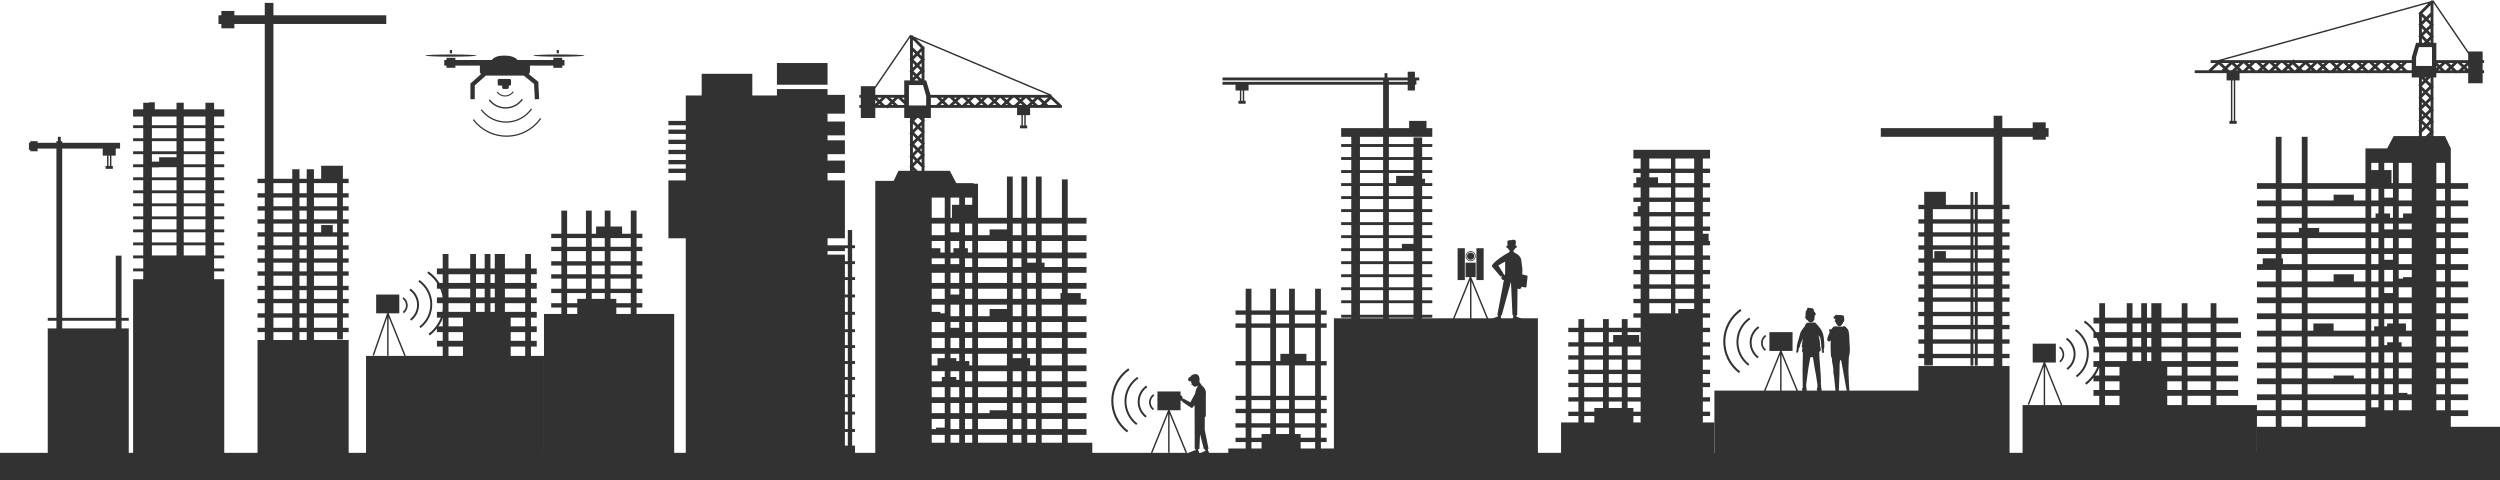 <svg width="1728" height="332" viewBox="0 0 1728 332" fill="none" xmlns="http://www.w3.org/2000/svg">
<path fill-rule="evenodd" clip-rule="evenodd" d="M189 2H183V10.565H162V7.564H153V10.565H151V16.564H153V19.564H162V16.564H183V123.564H178V126.564H183V133.564H178V136.564H183V142.564H178V145.564H183V151.564H178V154.564H183V160.564H178V163.564H183V169.564H178V172.564H183V178.564H178V181.564H183V187.564H178V190.564H183V197.564H178V200.564H183V206.564H178V209.564H183V216.564H178V219.564H183V226.564H178V229.564H183V235H178V330H183H189H202H207H212H217H241V235H217V229.564H233V234.564H237V229.564H241V226.564H237V219.564H241V216.564H237V209.564H241V206.564H237V200.564H241V197.564H237V190.564H241V187.564H237V181.564H241V178.564H237V172.564H241V169.564H237V163.564H241V160.564H237V154.564H241V151.564H237V145.564H241V142.564H237V136.564H241V133.564H237V126.564H241V123.564H237V114.564H222V123.564H217V117H212V123.564H207V117H202V123.564H189V16.564H267V10.565H189V2ZM233 126.564H222H217V133.564H233V126.564ZM233 136.564H217V142.564H233V136.564ZM233 145.564H217V151.564H233V145.564ZM233 154.564H217V160.564H222V155.564H230V160.564H233V154.564ZM233 163.564H217V169.564H233V163.564ZM233 172.564H217V178.564H233V172.564ZM233 181.564H217V187.564H233V181.564ZM233 190.564H217V197.564H233V190.564ZM233 200.564H217V206.564H233V200.564ZM233 209.564H217V216.564H233V209.564ZM233 219.564H217V226.564H233V219.564ZM212 229.564V235H207V229.564H212ZM212 219.564V226.564H207V219.564H212ZM212 209.564V216.564H207V209.564H212ZM212 200.564V206.564H207V200.564H212ZM212 190.564V197.564H207V190.564H212ZM212 181.564V187.564H207V181.564H212ZM212 172.564V178.564H207V172.564H212ZM212 163.564V169.564H207V163.564H212ZM212 154.564V160.564H207V154.564H212ZM212 145.564V151.564H207V145.564H212ZM212 136.564V142.564H207V136.564H212ZM212 126.564V133.564H207V126.564H212ZM202 126.564H189V133.564H202V126.564ZM202 136.564H189V142.564H202V136.564ZM202 145.564H189V151.564H202V145.564ZM202 154.564H189V160.564H202V154.564ZM202 163.564H189V169.564H202V163.564ZM202 172.564H189V178.564H202V172.564ZM202 181.564H189V187.564H202V181.564ZM202 190.564H189V197.564H202V190.564ZM202 200.564H189V206.564H202V200.564ZM202 209.564H189V216.564H202V209.564ZM202 219.564H189V226.564H202V219.564ZM202 229.564H189V235H202V229.564Z" fill="#323232"/>
<path fill-rule="evenodd" clip-rule="evenodd" d="M1384 80H1378V88.564H1300V94.564H1378V141.564H1367V132.701H1365V141.564H1364V132.701H1362V141.564H1345V132.564H1330V141.564H1326V144.564H1330V151.564H1326V154.564H1330V160.564H1326V163.564H1330V169.564H1326V172.564H1330V178.564H1326V181.564H1330V187.564H1326V190.564H1330V196.564H1326V199.564H1330V205.564H1326V208.564H1330V215.564H1326V218.564H1330V224.564H1326V227.564H1330V234.564H1326V237.564H1330V244.564H1326V247.564H1330V252.564H1334H1336V247.564H1362V252.701H1364V247.564H1365V252.701H1367V247.564H1378V253H1326V330H1378H1384H1389V253H1384V247.564H1389V244.564H1384V237.564H1389V234.564H1384V227.564H1389V224.564H1384V218.564H1389V215.564H1384V208.564H1389V205.564H1384V199.564H1389V196.564H1384V190.564H1389V187.564H1384V181.564H1389V178.564H1384V172.564H1389V169.564H1384V163.564H1389V160.564H1384V154.564H1389V151.564H1384V144.564H1389V141.564H1384V94.564H1405V96.564H1414V94.564H1416V88.564H1414V84.564H1405V88.564H1384V80ZM1336 244.564H1362V237.564H1336V244.564ZM1336 234.564H1362V227.564H1336V234.564ZM1336 224.564H1362V218.564H1336V224.564ZM1336 215.564H1362V208.564H1336V215.564ZM1336 205.564H1362V199.564H1336V205.564ZM1336 196.564H1362V190.564H1336V196.564ZM1336 187.564H1362V181.564H1336V187.564ZM1336 178.564H1337V173.564H1345V178.564H1362V172.564H1336V178.564ZM1336 169.564H1362V163.564H1336V169.564ZM1336 160.564H1362V154.564H1336V160.564ZM1336 151.564H1362V144.564H1345H1336V151.564ZM1364 144.564V151.564H1365V144.564H1364ZM1364 154.564V160.564H1365V154.564H1364ZM1364 163.564V169.564H1365V163.564H1364ZM1364 172.564V178.564H1365V172.564H1364ZM1364 181.564V187.564H1365V181.564H1364ZM1364 190.564V196.564H1365V190.564H1364ZM1364 199.564V205.564H1365V199.564H1364ZM1364 208.564V215.564H1365V208.564H1364ZM1364 218.564V224.564H1365V218.564H1364ZM1364 227.564V234.564H1365V227.564H1364ZM1364 237.564V244.564H1365V237.564H1364ZM1367 244.564H1378V237.564H1367V244.564ZM1367 234.564H1378V227.564H1367V234.564ZM1367 224.564H1378V218.564H1367V224.564ZM1367 215.564H1378V208.564H1367V215.564ZM1367 205.564H1378V199.564H1367V205.564ZM1367 196.564H1378V190.564H1367V196.564ZM1367 187.564H1378V181.564H1367V187.564ZM1367 178.564H1378V172.564H1367V178.564ZM1367 169.564H1378V163.564H1367V169.564ZM1367 160.564H1378V154.564H1367V160.564ZM1367 151.564H1378V144.564H1367V151.564Z" fill="#323232"/>
<path fill-rule="evenodd" clip-rule="evenodd" d="M440 145.564H436V161.564H430V156.564H422V145.564H418V156.564H412V161.564H409V145.564H405V161.564H392V145.564H388V161.564H381V164.564H388V170.564H381V173.564H388V180.564H381V183.564H388V189.564H381V192.564H388V199.564H381V202.564H388V209.564H381V212.564H388V217H376V330H466V217H440V212.564H444V209.564H440V202.564H444V199.564H440V192.564H444V189.564H440V183.564H444V180.564H440V173.564H444V170.564H440V164.564H444V161.564H440V145.564ZM436 217V212.564H426V217H436ZM399 217V212.564H392V217H399ZM392 170.564V164.564H405V170.564H392ZM392 180.564V173.564H405V180.564H392ZM392 189.564V183.564H405V189.564H392ZM392 199.564V192.564H405V199.564H392ZM392 209.564V202.564H405V206.564H399V209.564H392ZM409 206.564H418V202.564H409V206.564ZM409 199.564H418V192.564H409V199.564ZM409 189.564H418V183.564H409V189.564ZM409 180.564H418V173.564H409V180.564ZM409 170.564H418V164.564H409V170.564ZM422 170.564V164.564H436V170.564H422ZM422 180.564V173.564H436V180.564H422ZM422 189.564V183.564H436V189.564H422ZM422 199.564V192.564H436V199.564H422ZM422 206.564V202.564H436V209.564H426V206.564H422Z" fill="#323232"/>
<path fill-rule="evenodd" clip-rule="evenodd" d="M1129 103.564H1134H1137H1140H1171H1174H1177H1182V109.564H1177V116.564H1182V119.564H1177V126.564H1182V129.564H1177V136.564H1182V139.564H1177V146.564H1182V149.564H1177V156.564H1182V159.564H1177V161.564H1181V166.564H1182V169.564H1177V176.564H1182V179.564H1177V186.564H1182V189.564H1177V196.564H1182V199.564H1177V206.564H1182V209.564H1177V216.564H1182V219.564H1177V226.564H1182V229.564H1177V236.564H1182V239.564H1177V245.564H1182V248.564H1177V255.564H1182V258.564H1177V264.564H1182V267.564H1177V274.564H1182V277.564H1177V284.564H1182V287.564H1177V292H1185V330H1129H1102H1079V292H1091V287.564H1084V284.564H1091V277.564H1084V274.564H1091V267.564H1084V264.564H1091V258.564H1084V255.564H1091V248.564H1084V245.564H1091V239.564H1084V236.564H1091V229.564H1084V226.564H1091V220.564H1095V226.564H1108V220.564H1112V226.564H1121V220.564H1125V226.564H1134V219.564H1129V216.564H1134V209.564H1129V206.564H1134V199.564H1129V196.564H1134V189.564H1129V186.564H1134V179.564H1129V176.564H1134V169.564H1129V166.564H1134V159.564H1129V156.564H1134V149.564H1129V146.564H1132V142.564H1134V139.564H1129V136.564H1134V129.564H1129V126.564H1131V122.564H1134V119.564H1129V116.564H1134V109.564H1129V103.564ZM1095 229.564V236.564H1108V229.564H1095ZM1095 239.564V245.564H1108V239.564H1095ZM1095 248.564V255.564H1108V248.564H1095ZM1095 258.564V264.564H1108V258.564H1095ZM1095 267.564V274.564H1108V267.564H1095ZM1095 277.564V284.564H1102V282H1108V277.564H1095ZM1095 287.564V292H1102V287.564H1095ZM1121 282H1112V277.564H1121V282ZM1121 274.564H1112V267.564H1121V274.564ZM1121 264.564H1112V258.564H1121V264.564ZM1121 255.564H1112V248.564H1121V255.564ZM1121 245.564H1112V239.564H1121V245.564ZM1115 236.564H1112V229.564H1121V231.564H1115V236.564ZM1125 229.564V231.564H1133V236.564H1134V229.564H1125ZM1125 239.564V245.564H1134V239.564H1125ZM1125 248.564V255.564H1134V248.564H1125ZM1125 258.564V264.564H1134V258.564H1125ZM1125 267.564V274.564H1134V267.564H1125ZM1125 277.564V282H1129V284.564H1134V277.564H1125ZM1160 216.564H1158V209.564H1171V213.564H1160V216.564ZM1155 209.564V216.564H1140V209.564H1155ZM1171 206.564H1158V199.564H1171V206.564ZM1155 206.564V199.564H1140V206.564H1155ZM1171 196.564H1158V189.564H1171V196.564ZM1155 196.564V189.564H1140V196.564H1155ZM1171 186.564H1158V179.564H1171V186.564ZM1155 186.564V179.564H1140V186.564H1155ZM1171 176.564H1158V169.564H1171V176.564ZM1155 176.564V169.564H1140V176.564H1155ZM1171 166.564H1158V159.564H1171V166.564ZM1155 166.564V159.564H1140V166.564H1155ZM1171 156.564H1158V149.564H1171V156.564ZM1155 156.564V149.564H1140V156.564H1155ZM1171 146.564H1158V139.564H1171V146.564ZM1155 146.564V139.564H1140V142.564V146.564H1155ZM1171 136.564H1158V129.564H1171V136.564ZM1155 136.564V129.564H1140V136.564H1155ZM1171 126.564H1158V119.564H1171V126.564ZM1155 126.564V119.564H1140V122.564H1146V126.564H1155ZM1171 116.564H1158V109.564H1171V116.564ZM1155 116.564V109.564H1140V116.564H1155ZM1134 292V287.564H1129V292H1134Z" fill="#323232"/>
<path fill-rule="evenodd" clip-rule="evenodd" d="M107 70.701H103V71H99V75.564H92V80.564H99V86.564H92V88.564H99V95.564H92V97.564H99V104.564H92V106.564H99V113.564H92V115.564H99V122.564H92V124.564H99V131.564H92V133.564H99V140.564H92V142.564H99V149.564H92V151.564H99V158.564H92V160.564H99V167.564H92V169.564H99V176.564H92V178.564H99V185.564H92V187.564H99V193H92V194.564V196.564V330H99H105H122H127H142H148H155V196.564V194.564V193H148V187.564H155V185.564H148V178.564H155V176.564H148V169.564H155V167.564H148V160.564H155V158.564H148V151.564H155V149.564H148V142.564H155V140.564H148V133.564H155V131.564H148V124.564H155V122.564H148V115.564H155V113.564H148V106.564H155V104.564H148V97.564H155V95.564H148V88.564H155V86.564H148V80.564H155V75.564H148V71H142V75.564H127V71H122V75.564H107V70.701ZM105 176.564H122V169.564H105V176.564ZM127 176.564H142V169.564H127V176.564ZM142 167.564V160.564H127V167.564H142ZM122 167.564V160.564H105V167.564H122ZM105 158.564H122V151.564H105V158.564ZM127 158.564H142V151.564H127V158.564ZM142 149.564V142.564H127V149.564H142ZM122 149.564V142.564H105V149.564H122ZM105 140.564H122V133.564H105V140.564ZM127 140.564H142V133.564H127V140.564ZM142 131.564V124.564H127V131.564H142ZM122 131.564V124.564H105V131.564H122ZM105 122.564H122V115.564H110V115.701H105V122.564ZM127 122.564H142V115.564H127V122.564ZM142 113.564V106.564H127V113.564H142ZM105 111.701V106.564H122V108.701H110V111.701H105ZM105 104.564H122V97.564H105V104.564ZM127 104.564H142V97.564H127V104.564ZM142 95.564V88.564H127V95.564H142ZM122 95.564V88.564H105V95.564H122ZM105 86.564H122V80.564H105V86.564ZM127 86.564H142V80.564H127V86.564Z" fill="#323232"/>
<path fill-rule="evenodd" clip-rule="evenodd" d="M310.923 34.565H312.461V36.872H310.923V34.565ZM314.769 39.949H308.615V41.488H307.077V45.334H308.615V46.872H314.769V45.334H331.692V49.257C331.692 50.022 331.978 50.719 332.449 51.249L325.658 57.29L325.155 57.738L325.155 58.411L325.155 68.577L328.155 68.577L328.155 59.084L335.83 52.257H362.011L369.146 58.01L369.661 68.649L372.657 68.504L372.11 57.192L372.077 56.52L371.553 56.097L365.547 51.254C366.02 50.724 366.308 50.024 366.308 49.257V45.334H382.462V46.872H388.616V45.334H390.154V41.488H388.616V39.949H382.462V41.488H357.797C355.885 39.365 352.817 38.41 348.615 38.41C344.413 38.41 341.577 39.365 339.875 41.488H314.769V39.949ZM386.308 34.565H384.77V36.872H386.308V34.565ZM311.692 39.179C321.464 39.179 329.385 38.835 329.385 38.41C329.385 37.985 321.464 37.641 311.692 37.641C301.921 37.641 294 37.985 294 38.41C294 38.835 301.921 39.179 311.692 39.179ZM404 38.41C404 38.835 396.079 39.179 386.308 39.179C376.536 39.179 368.615 38.835 368.615 38.41C368.615 37.985 376.536 37.641 386.308 37.641C396.079 37.641 404 37.985 404 38.41ZM345 54.565C344.448 54.565 344 55.012 344 55.565V58.18C344 58.732 344.448 59.18 345 59.18H347.104C347.086 59.254 347.077 59.331 347.077 59.41V60.487C347.077 61.039 347.525 61.487 348.077 61.487H350.693C351.245 61.487 351.693 61.039 351.693 60.487V59.41C351.693 59.331 351.683 59.254 351.666 59.18H352.231C352.783 59.18 353.231 58.732 353.231 58.18V55.565C353.231 55.012 352.783 54.565 352.231 54.565H345ZM355.096 63.611C354.435 64.556 353.559 65.33 352.541 65.872C351.523 66.413 350.391 66.706 349.238 66.726C348.085 66.746 346.943 66.493 345.907 65.987C344.87 65.482 343.968 64.738 343.274 63.817L343.88 63.361C344.502 64.186 345.31 64.853 346.239 65.306C347.168 65.759 348.191 65.986 349.224 65.968C350.258 65.949 351.272 65.687 352.185 65.202C353.097 64.717 353.882 64.022 354.475 63.176L355.096 63.611ZM367.765 75.473C365.781 78.307 363.154 80.631 360.099 82.255C357.044 83.879 353.648 84.757 350.189 84.818C346.73 84.878 343.306 84.119 340.196 82.602C337.087 81.086 334.38 78.855 332.298 76.092L332.998 75.564C334.997 78.216 337.595 80.358 340.581 81.814C343.566 83.27 346.853 83.999 350.174 83.941C353.495 83.883 356.755 83.04 359.687 81.481C362.62 79.921 365.142 77.69 367.047 74.97L367.765 75.473ZM356.32 73.368C358.357 72.285 360.108 70.736 361.431 68.847L360.64 68.292C359.404 70.057 357.769 71.504 355.867 72.515C353.965 73.526 351.851 74.073 349.697 74.11C347.543 74.148 345.411 73.675 343.475 72.731C341.539 71.787 339.854 70.398 338.558 68.678L337.786 69.259C339.175 71.101 340.979 72.589 343.052 73.6C345.125 74.611 347.408 75.117 349.714 75.077C352.02 75.036 354.284 74.451 356.32 73.368ZM374.099 82.101C371.453 85.879 367.95 88.978 363.877 91.144C359.804 93.309 355.277 94.481 350.664 94.561C346.052 94.641 341.486 93.629 337.34 91.607C333.194 89.585 329.586 86.61 326.81 82.926L327.51 82.398C330.203 85.972 333.703 88.857 337.725 90.819C341.746 92.78 346.175 93.762 350.649 93.684C355.123 93.606 359.515 92.47 363.466 90.37C367.416 88.269 370.814 85.263 373.38 81.598L374.099 82.101Z" fill="#323232"/>
<path fill-rule="evenodd" clip-rule="evenodd" d="M304.649 197.113C302.604 193.303 299.687 190.031 296.135 187.564L295.314 188.747C298.679 191.084 301.443 194.184 303.38 197.794C305.317 201.404 306.372 205.421 306.46 209.517C306.547 213.613 305.664 217.671 303.882 221.36C302.1 225.049 299.471 228.264 296.208 230.742L297.08 231.889C300.523 229.274 303.298 225.88 305.179 221.987C307.059 218.093 307.992 213.809 307.9 209.486C307.808 205.163 306.694 200.923 304.649 197.113ZM289.946 193.526C292.61 195.376 294.798 197.83 296.331 200.688C297.865 203.545 298.7 206.725 298.769 209.968C298.838 213.21 298.139 216.422 296.729 219.343C295.318 222.263 293.237 224.808 290.654 226.77L289.837 225.694C292.25 223.861 294.195 221.483 295.512 218.755C296.83 216.027 297.483 213.025 297.419 209.996C297.354 206.967 296.574 203.996 295.141 201.327C293.708 198.657 291.664 196.364 289.175 194.636L289.946 193.526ZM276 203.564H260V216.564L267.566 216.564L257.527 245.537L258.472 245.865L267.596 219.531L267.597 245.941L268.597 245.941L268.596 219.141L279.541 246.24L280.469 245.865L268.634 216.564L276 216.564V203.564ZM281 207.831C280.489 206.878 279.759 206.06 278.872 205.444L278.188 206.428C278.921 206.936 279.523 207.611 279.945 208.397C280.366 209.183 280.596 210.058 280.615 210.95C280.634 211.842 280.442 212.725 280.054 213.528C279.666 214.332 279.094 215.032 278.383 215.571L279.108 216.525C279.968 215.871 280.662 215.023 281.132 214.049C281.603 213.076 281.836 212.005 281.813 210.924C281.79 209.843 281.511 208.784 281 207.831ZM283.756 199.488C285.532 200.721 286.99 202.357 288.013 204.262C289.035 206.167 289.592 208.287 289.638 210.449C289.684 212.61 289.218 214.752 288.278 216.699C287.338 218.646 285.95 220.342 284.228 221.65L283.411 220.575C284.963 219.396 286.214 217.866 287.061 216.112C287.909 214.357 288.329 212.426 288.288 210.478C288.246 208.529 287.744 206.618 286.823 204.901C285.901 203.184 284.586 201.709 282.985 200.597L283.756 199.488Z" fill="#323232"/>
<path fill-rule="evenodd" clip-rule="evenodd" d="M306 245.999L253 245.999L253 329.999L376 329.999L376 245.999L367 245.999L367 239.564L371 239.564L371 235.564L367 235.564L367 229.564L371 229.564L371 225.564L367 225.564L367 219.564L371 219.564L371 215.564L367 215.564L367 209.564L371 209.564L371 205.564L367 205.564L367 199.564L371 199.564L371 195.564L367 195.564L367 189.564L371 189.564L371 185.564L367 185.564L367 175.564L363 175.564L363 185.564L349 185.564L349 175.564L346 175.564L345 175.564L342 175.564L342 185.564L339 185.564L339 175.564L335 175.564L335 185.564L329 185.564L329 175.564L325 175.564L325 185.564L310 185.564L310 175.564L306 175.564L306 185.564L302 185.564L302 189.564L306 189.564L306 195.564L302 195.564L302 199.564L306 199.564L306 205.564L302 205.564L302 209.564L306 209.564L306 215.564L302 215.564L302 219.564L306 219.564L306 225.564L302 225.564L302 229.564L306 229.564L306 235.564L302 235.564L302 239.564L306 239.564L306 245.999ZM310 245.999L320 245.999L320 239.564L310 239.564L310 245.999ZM353 245.999L363 245.999L363 239.564L353 239.564L353 245.999ZM363 229.564L363 235.564L353 235.564L353 229.564L363 229.564ZM363 219.564L363 225.564L353 225.564L353 219.564L363 219.564ZM363 209.564L363 215.564L349 215.564L349 209.564L363 209.564ZM363 199.564L363 205.564L349 205.564L349 199.564L363 199.564ZM363 189.564L363 195.564L349 195.564L349 189.564L363 189.564ZM310 235.564L320 235.564L320 229.564L310 229.564L310 235.564ZM310 225.564L320 225.564L320 219.564L310 219.564L310 225.564ZM310 215.564L325 215.564L325 209.564L310 209.564L310 215.564ZM310 205.564L325 205.564L325 199.564L310 199.564L310 205.564ZM310 195.564L325 195.564L325 189.564L310 189.564L310 195.564ZM329 195.564L329 189.564L335 189.564L335 195.564L329 195.564ZM329 205.564L329 199.564L335 199.564L335 205.564L329 205.564ZM329 215.564L329 209.564L335 209.564L335 215.564L329 215.564ZM342 215.564L342 209.564L339 209.564L339 215.564L342 215.564ZM339 205.564L342 205.564L342 199.564L339 199.564L339 205.564ZM342 195.564L342 189.564L339 189.564L339 195.564L342 195.564Z" fill="#323232"/>
<path fill-rule="evenodd" clip-rule="evenodd" d="M572 43.565H537V58.565H572V43.565ZM537 61.565H572V65.564H584V78.564H572V84H584V90.564V91V93.564H572V97H584V103.564V104V106.564H572V111H584V116.564V119V119.564H572V124.701H584V164.701H572V169.564H584H586V159H589V169.564H591V171.564H589V180.564H591V182.564H589V191.564H591V193.564H589V203.564H591V205.564H589V215.564H591V217.564H589V227.564H591V229.564H589V238.564H591V240.564H589V249.564H591V251.564H589V260.564H591V262.564H589V272.564H591V274.564H589V284.564H591V286.564H589V296.564H591V298.564H589V308H591V330H589H586H584H572H570H474V164.701H462V124.701H474V119.564H462V116.564H474V113.564H462V110.564H474V106.564H462V103.564H474V99.564H462V96.564H474V92.564H462V89.564H474V86.564H462V83.564H474V66H485V51H520V66H537V61.565ZM584 308H586V298.564H584V308ZM586 286.564V296.564H584V286.564H586ZM584 284.564H586V274.564H584V284.564ZM586 262.564V272.564H584V262.564H586ZM584 260.564H586V251.564H584V260.564ZM586 240.564V249.564H584V240.564H586ZM584 238.564H586V229.564H584V238.564ZM586 217.564V227.564H584V217.564H586ZM584 215.564H586V205.564H584V215.564ZM586 193.564V203.564H584V193.564H586ZM584 191.564H586V182.564H584V191.564ZM586 171.564V180.564H584V176H572V173.564H584V171.564H586Z" fill="#323232"/>
<path fill-rule="evenodd" clip-rule="evenodd" d="M630 24.564L629.174 24L604.887 59.564H595V65.564H594V67.564H595V72.564H594V74.564H595V81.564H605V74.564H610.781L611.02 74.79L611.234 74.564H612.984L613.394 74.997L613.852 74.564H619.781L620.02 74.79L620.234 74.564H625V81.567H629V83.564V83.736L628.586 84.15L629 84.564V91.564V91.736L628.586 92.15L629 92.564V99.564V99.736L628.586 100.15L629 100.564V107.564V107.736L628.586 108.15L629 108.564V114.736L628.586 115.15L629 115.564L629 118.064H621L617.736 125H605V330H630H644H653H657H663H665H667H672H676H696H700H706H710H716H720H734H738H751H755V306H738V300.564H751V296.564H738V289.564H751V285.564H738V278.564H751V274.564H738V267.564H751V263.564H738V256.564H751V252.564H738V244.564H751V240.564H738V233.564H751V229.564H738V222.564H751V218.564H738V210.564H751V206.564H747V202.564H738V199.564H751V195.564H738V188.564H751V184.564H738V178.564H751V174.564H738V166.564H751V162.564H738V154.564H751V150.564H738V124H734V150.564H720V122H716V150.564H710V122H706V150.564H700V122H696V150.564H676V127H673V126.564H661L656.5 118.064H639V115.564L639.414 115.15L639 114.736L639 107.564L639.414 107.15L639 106.736V100.564V99.564L639.414 99.15L639 98.736V92.564V91.564L639.414 91.15L639 90.736V84.564V83.564L639.414 83.15L639 82.736V81.567H643.417V74.564H647.473L647.687 74.79L647.927 74.564H654.781L655.02 74.79L655.234 74.564H656.473L656.687 74.79L656.927 74.564H663.781L664.02 74.79L664.234 74.564H665.473L665.687 74.79L665.927 74.564H672.781L673.02 74.79L673.234 74.564H674.473L674.687 74.79L674.927 74.564H681.781L682.02 74.79L682.234 74.564H683.473L683.687 74.79L683.927 74.564H690.781L691.02 74.79L691.234 74.564H692.473L692.687 74.79L692.927 74.564H698.781L699.02 74.79L699.234 74.564H701.473L701.687 74.79L701.927 74.564H703V79.564H706V86.701H705V88.701H710V86.701H709V79.564H712V74.564H716.488L716.727 74.79L716.941 74.564H719.473L719.687 74.79L719.927 74.564H723.781L724.02 74.79L724.234 74.564H734V72.564H733.18L733.394 72.338L726.782 66.08L727 65.564L631.435 25.171L630.414 24.15L630 24.564ZM708 86.701H707V79.564H708V86.701ZM633.315 27.051L724.432 65.564L643.166 65.564L640.167 55.567V55.566H640.167H639V49.564L639.414 49.15L639 48.736V48.564V41.564L639.414 41.15L639 40.736V33.564L639.414 33.15L633.315 27.051ZM605 61.171V65.564L625 65.564V55.566H629V49.564L628.586 49.15L629 48.736V41.564L628.586 41.15L629 40.736V33.564V26.028L605 61.171ZM606.399 70.418L605 71.741V69.094L606.399 70.418ZM647.13 72.564H643.417V67.564H647.383L649.899 69.944L647.13 72.564ZM623.293 67.564H625V69.179L623.293 67.564ZM620.816 67.974L625 71.933V72.564H620.577L618.271 70.382L620.816 67.974ZM635.003 81.567H633.997L631.914 83.65L634.5 86.236L637 83.736V83.564L635.003 81.567ZM631.168 81.567H631V81.736L631.168 81.567ZM631.998 55.566L633.5 54.064L635.002 55.566H631.998ZM632.086 52.65L631 53.736V51.564L632.086 52.65ZM634.914 52.65L637 54.736V50.564L634.914 52.65ZM636.086 48.65L633.5 51.236L631.414 49.15L634 46.564L636.086 48.65ZM634 38.564L636.586 41.15L634 43.736L631.414 41.15L634 38.564ZM637 43.564L635.414 45.15L637 46.736V43.564ZM631 43.564L632.586 45.15L631 46.736V43.564ZM632.586 37.15L631 38.736V35.564L632.586 37.15ZM635.414 37.15L637 38.736V35.564L635.414 37.15ZM636.586 33.15L634 35.736L631 32.736V27.564L636.586 33.15ZM631.914 91.65L634.5 94.236L637 91.736V91.564L634.5 89.064L631.914 91.65ZM633.086 87.65L631 89.736V85.564L633.086 87.65ZM635.914 87.65L637 88.736V86.564L635.914 87.65ZM613.056 72.564H611.577L609.308 70.418L612.324 67.564H612.383L615.362 70.382L613.056 72.564ZM609.414 67.564L607.854 69.041L606.293 67.564H609.414ZM608.667 72.564L607.854 71.794L607.04 72.564H608.667ZM616.816 71.759L617.667 72.564H615.966L616.816 71.759ZM616.816 69.006L618.34 67.564H615.293L616.816 69.006ZM655.577 72.564H656.13L658.899 69.944L656.383 67.564H655.324L652.808 69.944L655.577 72.564ZM651.354 71.321L652.667 72.564H650.04L651.354 71.321ZM651.354 68.568L652.414 67.564H650.293L651.354 68.568ZM665.13 72.564H664.577L661.808 69.944L664.324 67.564H665.383L667.899 69.944L665.13 72.564ZM661.414 67.564L660.354 68.568L659.293 67.564H661.414ZM661.667 72.564L660.354 71.321L659.04 72.564H661.667ZM673.577 72.564H674.13L676.899 69.944L674.383 67.564H673.324L670.808 69.944L673.577 72.564ZM669.354 71.321L670.667 72.564H668.04L669.354 71.321ZM669.354 68.568L670.414 67.564H668.293L669.354 68.568ZM683.13 72.564H682.577L679.808 69.944L682.324 67.564H683.383L685.899 69.944L683.13 72.564ZM679.414 67.564L678.354 68.568L677.293 67.564H679.414ZM679.667 72.564L678.354 71.321L677.04 72.564H679.667ZM691.577 72.564H692.13L694.399 70.418L691.383 67.564H691.324L688.808 69.944L691.577 72.564ZM687.354 71.321L688.667 72.564H686.04L687.354 71.321ZM687.354 68.568L688.414 67.564H686.293L687.354 68.568ZM701.13 72.564H699.577L697.308 70.418L700.324 67.564H701.383L703.899 69.944L701.13 72.564ZM697.414 67.564L695.854 69.041L694.293 67.564H697.414ZM696.667 72.564L695.854 71.794L695.04 72.564H696.667ZM709.577 72.564H710.13L712.252 70.556L709.207 67.675L706.808 69.944L709.577 72.564ZM705.354 71.321L706.667 72.564H704.04L705.354 71.321ZM705.354 68.568L706.414 67.564H704.293L705.354 68.568ZM730.724 72.564H724.577L723.308 71.364L726.382 68.455L730.724 72.564ZM724.414 67.564L721.854 69.987L719.293 67.564H724.414ZM715.162 70.556L717.354 68.482L720.399 71.364L719.13 72.564H717.284L715.162 70.556ZM713.707 71.933L714.374 72.564H713.04L713.707 71.933ZM713.707 69.179L715.414 67.564H712L713.707 69.179ZM631.914 99.65L634.5 102.236L637 99.736V99.564L634.5 97.064L631.914 99.65ZM633.086 95.65L631 97.736V93.564L633.086 95.65ZM635.914 95.65L637 96.736V94.564L635.914 95.65ZM637 102.564L635.914 103.65L637 104.736V102.564ZM631 101.564L633.086 103.65L631 105.736V101.564ZM634.5 105.064L631.914 107.65L634 109.736L636.586 107.15L634.5 105.064ZM631.414 115.15L634.328 118.064H637V115.564L634 112.564L631.414 115.15ZM632.586 111.15L631 112.736L631 109.564L632.586 111.15ZM635.414 111.15L637 112.736V109.564L635.414 111.15ZM631 118.064V117.564L631.5 118.064H631ZM657 306H663V300.564H657V306ZM647 295.564V296.564H644V289.564H653V295.564H647ZM657 289.564V295.564V296.564H663V289.564H657ZM657 285.564V278.564H663V285.564H657ZM653 278.564V285.564H644V278.564H653ZM657 274.564H663V267.564H657V274.564ZM653 267.564V274.564H644V267.564H653ZM657 260.564H661V262.564H663V256.564H657V260.564ZM653 256.564V260.564H651V263.564H644V256.564H653ZM657 247.564H661V249.564H663V244.564H657V247.564ZM653 244.564V247.564H648V252.564H644V244.564H653ZM657 240.564H663V233.564H657V240.564ZM653 233.564V240.564H644V233.564H653ZM657 226.564H663V222.564H657V226.564ZM653 222.564V229.564H644V222.564H653ZM657 218.564H663V210.564H657V218.564ZM653 210.564V216.564H650V215.564H644V210.564H653ZM653 206.564V203.564V199.564H644V206.564H653ZM657 199.564V203.564H663V199.564H657ZM657 195.564V188.564H663V195.564H657ZM653 188.564V195.564H644V188.564H653ZM657 182.564H663V178.564H657V182.564ZM653 178.564V182.564H644V178.564H653ZM657 174.564H659V171.564H663V166.564H657V174.564ZM653 166.564V174.564H650V171.564H644V166.564H653ZM657 160.564H663V154.564H657V160.564ZM653 154.564V162.564H644V154.564H653ZM657 150.564H658V141.564H663V136.564H657V150.564ZM653 136.564V150.564H644V136.564H653ZM653 300.564V306H644V300.564H653ZM667 136.564V141.564H672V136.564H667ZM667 154.564V162.564H672V154.564H667ZM667 166.564V171.564H669V174.564H672V166.564H667ZM667 178.564V184.564H672V178.564H667ZM667 188.564V195.564H672V188.564H667ZM667 199.564V206.564H672V199.564H667ZM667 210.564V218.564H672V210.564H667ZM667 222.564V229.564H672V222.564H667ZM667 233.564V240.564H672V233.564H667ZM667 244.564V249.564H670V252.564H672V244.564H667ZM672 256.564H667V262.564V263.564H672V256.564ZM667 267.564V274.564H672V267.564H667ZM667 278.564V285.564H672V278.564H667ZM667 289.564V296.564H672V289.564H667ZM667 300.564V306H672V300.564H667ZM734 300.564V306H720V300.564H734ZM734 289.564V296.564H720V289.564H734ZM734 278.564V285.564H720V278.564H734ZM734 267.564V274.564H720V267.564H734ZM734 256.564V263.564H720V256.564H734ZM734 244.564V252.564H720V244.564H734ZM734 233.564V240.564H720V233.564H734ZM734 222.564V229.564H720V222.564H734ZM734 210.564V218.564H720V210.564H734ZM734 199.564V202.564H733V206.564H720V199.564H734ZM734 188.564V195.564H720V188.564H734ZM734 184.564H722V181.564H720V178.564H734V184.564ZM734 166.564V174.564H720V166.564H734ZM734 154.564V162.564H720V154.564H734ZM716 154.564H710V162.564H716V154.564ZM716 166.564H710V174.564H716V166.564ZM716 178.564H710V181.564H716V178.564ZM716 188.564H710V195.564H716V188.564ZM716 199.564H710V206.564H716V199.564ZM716 210.564H710V218.564H716V210.564ZM716 222.564H710V229.564H716V222.564ZM716 233.564H710V240.564H716V233.564ZM716 244.564H710V247.564H712V252.564H716V244.564ZM716 256.564H710V263.564H716V256.564ZM716 267.564H710V274.564H716V267.564ZM716 278.564H710V285.564H716V278.564ZM716 289.564H710V296.564H716V289.564ZM716 300.564H710V306H716V300.564ZM706 300.564V306H700V300.564H706ZM706 289.564V296.564H700V289.564H706ZM706 278.564V285.564H700V278.564H706ZM706 267.564V274.564H700V267.564H706ZM706 256.564V263.564H700V256.564H706ZM706 244.564V247.564H700V244.564H706ZM706 233.564V240.564H700V233.564H706ZM706 222.564V229.564H700V222.564H706ZM706 210.564V218.564H700V210.564H706ZM706 199.564V206.564H700V199.564H706ZM706 188.564V195.564H700V188.564H706ZM706 178.564V184.564H700V178.564H706ZM706 166.564V174.564H700V166.564H706ZM696 154.564H676V162.564H684V158.564H696V154.564ZM696 166.564H676V174.564H696V166.564ZM696 178.564H676V184.564H696V178.564ZM696 188.564H676V195.564H696V188.564ZM696 199.564H676V206.564H696V199.564ZM696 210.564H676V218.564H684V213.564H696V210.564ZM696 222.564H676V229.564H696V222.564ZM696 233.564H676V240.564H696V233.564ZM696 244.564H676V252.564H696V244.564ZM696 256.564H676V263.564H696V256.564ZM700 154.564H706V162.564H700V154.564ZM696 267.564H676V274.564H696V267.564ZM696 278.564H676V285.564H684V283.564H696V278.564ZM696 289.564H676V296.564H677H696V289.564ZM696 300.564H676V306H696V300.564ZM638 58.815H628.25V72.898H640.167V66.398L638 58.815Z" fill="#323232"/>
<path fill-rule="evenodd" clip-rule="evenodd" d="M42 94.564H40V97.564H39V98.701H26V97.564H21V98.564H20V103.564H21V104.564H26V102.701H39V219.701H33V221.701H39V227H33V330H89V227H84V221.701H89V219.701H84V176.701H80V219.701H43V102.701H71V107.564H74V114.701H73L73 116.701H78V114.701H77V107.564H80V102.701H83V102.564V100.564V98.701H43V97.564H42V94.564ZM43 221.701V227H80V221.701H43ZM76 114.701H75V107.564H76V114.701Z" fill="#323232"/>
<path fill-rule="evenodd" clip-rule="evenodd" d="M828.996 263.908L828.994 263.907L830.795 266.597L830.877 266.601L830.876 266.602L830.877 266.602C830.877 266.602 833.57 268.428 833.53 271.699L833.461 274.582L833.461 286.868L833.461 287.982L833.461 287.982L832.77 287.982L832.703 296.942L835.348 310.224L834.829 310.285L835.197 312.179C835.214 312.166 835.23 312.154 835.245 312.142C835.357 312.05 835.523 312.099 835.575 312.237L835.638 312.418C835.647 312.438 835.649 312.458 835.652 312.478L835.759 313.736C835.782 313.994 835.589 314.215 835.336 314.224L828.947 314.442C828.717 314.451 828.55 314.215 828.634 313.994C828.723 313.759 828.898 313.569 829.122 313.466L832.821 311.766C832.939 311.714 833.068 311.774 833.114 311.895C833.139 311.964 833.178 312.04 833.235 312.115L832.861 310.516L832.146 310.6L829.474 300.115L829.044 310.31L828.283 310.31L828.182 311.768C828.219 311.745 828.253 311.722 828.283 311.7C828.401 311.614 828.565 311.671 828.611 311.812L828.671 311.996C828.677 312.016 828.683 312.036 828.683 312.056L828.729 313.32C828.737 313.575 828.536 313.788 828.283 313.785L821.891 313.687C821.658 313.682 821.506 313.44 821.598 313.222C821.695 312.989 821.879 312.808 822.109 312.717L825.883 311.203C826 311.157 826.127 311.223 826.167 311.347C826.19 311.419 826.226 311.5 826.283 311.58L826.32 310.31L825.768 310.31L825.713 281.549L825.713 281.546L825.71 281.546C825.71 281.546 825.71 281.535 825.708 281.512C825.701 281.375 825.671 280.832 825.65 280.03L824.562 281.399C824.326 281.887 823.74 282.071 823.267 281.809L817.336 277.809L817.337 277.808L817.336 277.808L817.453 277.442L816.01 276.725L816.01 283.562L808.455 283.562L820.467 312.793L819.542 313.173L808.412 286.09L808.412 312.94L807.412 312.94L807.412 286.139L796.467 313.238L795.54 312.863L807.375 283.562L800.01 283.562L800.01 270.562L816.01 270.562L816.01 273.234C816.925 273.423 817.54 274.32 817.391 275.259C817.379 275.33 817.364 275.399 817.345 275.466L817.981 275.78L818.057 275.542L819.005 276.059L819.005 276.059L822.764 278.108L826.038 272.107C826.241 270.792 826.538 269.567 826.968 268.612C826.968 268.612 827.09 268.335 827.276 268.023L827.275 268.02C827.275 268.02 827.432 267.627 827.909 267.173L827.487 266.546C827.359 266.764 827.173 266.95 826.937 267.076C825.998 267.578 824.837 267.205 824.346 266.246L824.235 266.028L823.904 266.13C823.737 266.219 823.545 266.104 823.554 265.92L823.668 264.915L823.327 264.247C823.319 264.232 823.311 264.216 823.304 264.201C823.152 263.903 823.053 263.591 823.004 263.277C822.377 263.756 821.643 263.917 821.288 262.538C820.98 261.343 821.695 260.84 822.58 260.649C823.783 258.399 826.537 258.563 826.537 258.563C830.11 259.149 828.996 263.908 828.996 263.908ZM830.105 281.546L825.714 281.546L825.717 281.549L830.105 281.549L830.105 281.546ZM779.679 267.688C781.213 264.83 783.401 262.376 786.065 260.526L786.835 261.636C784.347 263.364 782.303 265.657 780.87 268.327C779.437 270.996 778.657 273.967 778.592 276.996C778.528 280.026 779.181 283.027 780.499 285.755C781.816 288.484 783.761 290.861 786.174 292.694L785.356 293.77C782.774 291.808 780.692 289.263 779.282 286.343C777.872 283.423 777.172 280.21 777.241 276.968C777.31 273.725 778.146 270.545 779.679 267.688ZM797.139 272.444C796.251 273.061 795.522 273.879 795.011 274.831C794.5 275.784 794.221 276.844 794.198 277.924C794.175 279.005 794.408 280.076 794.878 281.049C795.348 282.023 796.042 282.871 796.903 283.525L797.628 282.571C796.917 282.032 796.345 281.332 795.957 280.529C795.569 279.725 795.377 278.842 795.396 277.95C795.415 277.058 795.644 276.183 796.066 275.397C796.488 274.611 797.09 273.936 797.822 273.428L797.139 272.444ZM787.998 271.262C789.02 269.357 790.479 267.721 792.255 266.488L793.025 267.598C791.425 268.709 790.11 270.184 789.188 271.901C788.267 273.618 787.765 275.529 787.723 277.478C787.682 279.426 788.102 281.357 788.949 283.112C789.797 284.867 791.048 286.396 792.6 287.575L791.783 288.65C790.061 287.343 788.673 285.646 787.733 283.699C786.793 281.752 786.327 279.611 786.373 277.449C786.419 275.287 786.976 273.167 787.998 271.262ZM779.876 254.565C776.324 257.031 773.407 260.303 771.362 264.113C769.317 267.923 768.203 272.163 768.111 276.486C768.019 280.809 768.951 285.093 770.832 288.987C772.713 292.88 775.488 296.274 778.931 298.889L779.802 297.742C776.54 295.264 773.911 292.049 772.129 288.36C770.347 284.671 769.464 280.613 769.551 276.517C769.638 272.421 770.694 268.404 772.631 264.794C774.568 261.185 777.332 258.084 780.697 255.748L779.876 254.565Z" fill="#323232"/>
<path fill-rule="evenodd" clip-rule="evenodd" d="M1248.3 215.139L1248.29 215.156C1248.13 215.367 1247.95 215.602 1247.99 215.86C1248 215.924 1248.02 215.984 1248.04 216.043L1248.05 216.079L1248.06 216.098L1248.06 216.113L1248.07 216.13L1248.07 216.145C1248.07 216.154 1248.07 216.163 1248.08 216.172C1248.08 216.187 1248.08 216.201 1248.08 216.216C1248.1 216.336 1248.07 216.456 1248.04 216.574L1248.04 216.574L1248.02 216.621L1248.01 216.662C1247.95 216.942 1247.97 217.272 1248.17 217.438L1248.18 217.443L1248.14 217.462C1248.11 217.473 1248.08 217.486 1248.05 217.498C1247.36 217.808 1247.92 218.275 1248.38 218.365L1248.37 218.378L1248.37 218.387C1248.35 218.449 1248.32 218.516 1248.26 218.589C1248.17 218.691 1248.03 218.746 1247.9 218.8L1247.9 218.8C1247.74 218.867 1247.58 218.933 1247.52 219.089C1247.43 219.31 1247.61 219.545 1247.81 219.69C1247.84 219.717 1247.88 219.742 1247.91 219.768L1247.91 219.768C1248.08 219.884 1248.24 220.002 1248.3 220.191C1248.32 220.263 1248.33 220.34 1248.33 220.416L1248.33 220.416C1248.33 220.446 1248.34 220.476 1248.34 220.505C1248.35 220.584 1248.36 220.66 1248.41 220.727C1248.48 220.843 1248.62 220.891 1248.75 220.938L1248.75 220.938C1248.83 220.966 1248.91 220.995 1248.98 221.037C1249.02 221.064 1249.06 221.097 1249.1 221.133C1249.11 221.139 1249.11 221.145 1249.12 221.151C1249.12 221.155 1249.12 221.158 1249.13 221.161L1249.15 221.188C1249.17 221.203 1249.18 221.218 1249.2 221.233L1249.23 221.271L1249.26 221.296L1249.27 221.311L1249.29 221.327C1249.29 221.334 1249.3 221.341 1249.31 221.348C1249.39 221.417 1249.49 221.474 1249.59 221.483C1249.7 221.716 1249.83 221.94 1249.97 222.15C1250.12 222.37 1250.3 222.575 1250.53 222.71C1250.81 222.871 1251.15 222.901 1251.47 222.906C1251.83 222.911 1252.21 222.876 1252.54 222.715C1252.8 222.585 1253.01 222.37 1253.22 222.16C1253.53 221.839 1253.85 221.499 1254 221.083C1254.15 220.708 1254.16 220.306 1254.17 219.902V219.902C1254.17 219.854 1254.17 219.805 1254.17 219.757C1254.17 219.631 1254.18 219.504 1254.19 219.379C1254.2 219.301 1254.2 219.223 1254.22 219.145C1254.24 219.001 1254.27 218.859 1254.3 218.715L1254.3 218.714L1254.3 218.712L1254.3 218.71L1254.3 218.708C1254.32 218.638 1254.34 218.568 1254.35 218.498C1254.36 218.434 1254.38 218.369 1254.39 218.304L1254.39 218.275L1254.4 218.231C1254.4 218.201 1254.4 218.17 1254.41 218.139C1254.41 218.095 1254.41 218.051 1254.41 218.008V217.975L1254.41 217.951L1254.41 217.928C1254.41 217.914 1254.41 217.9 1254.41 217.885C1254.41 217.87 1254.41 217.854 1254.4 217.838C1254.56 217.822 1254.72 217.777 1254.84 217.668C1255.14 217.413 1255.15 216.892 1254.92 216.577C1254.85 216.472 1254.75 216.377 1254.63 216.337L1254.63 216.336C1254.63 216.315 1254.64 216.293 1254.64 216.271C1254.66 216.136 1254.6 216.006 1254.53 215.9C1254.44 215.765 1254.31 215.654 1254.19 215.543L1254.19 215.543C1253.99 215.358 1253.78 215.176 1253.74 214.894C1253.72 214.784 1253.73 214.67 1253.73 214.557L1253.73 214.557C1253.74 214.524 1253.74 214.492 1253.74 214.459C1253.74 214.429 1253.74 214.399 1253.74 214.37L1253.74 214.343C1253.73 213.818 1253.35 213.387 1252.91 213.192C1252.49 213.002 1252 212.987 1251.54 212.973L1251.5 212.971C1251.01 212.956 1250.52 212.926 1250.09 212.696L1250.06 212.679L1250.06 212.679C1249.93 212.608 1249.79 212.53 1249.65 212.581C1249.4 212.671 1249.15 213.312 1249.05 213.587C1248.85 214.163 1248.67 214.654 1248.3 215.139ZM1257.74 243.042C1257.65 243.118 1257.56 243.189 1257.46 243.255C1257.48 244.4 1257.51 245.544 1257.57 246.694C1257.67 248.46 1257.83 250.489 1258 252.613L1258 252.616V252.618V252.62C1258.37 257.175 1258.77 262.17 1258.59 265.967L1258.72 265.969C1258.82 266.599 1258.82 267.244 1258.74 267.879C1258.87 268.09 1258.96 268.329 1259.01 268.572C1259.11 268.973 1259.11 269.392 1259.11 269.803V269.864C1259.11 269.889 1259.11 269.919 1259.08 269.939C1259.07 269.954 1259.05 269.959 1259.03 269.964C1258.99 269.977 1258.96 269.989 1258.92 270H1268.69C1268.51 268.152 1268.3 266.304 1268.1 264.459C1268.03 263.844 1267.98 263.215 1267.93 262.584V262.583C1267.82 261.115 1267.7 259.628 1267.32 258.231C1267.17 257.665 1267.19 257.127 1267.21 256.571C1267.22 256.329 1267.23 256.083 1267.23 255.83C1267.21 254.815 1267.05 253.805 1266.87 252.805C1266.81 252.512 1266.76 252.219 1266.7 251.926L1266.7 251.916L1266.69 251.906C1266.46 250.672 1266.22 249.434 1266.19 248.18C1266.18 247.911 1266.19 247.642 1266.2 247.373V247.368C1265.93 247.223 1265.75 246.967 1265.64 246.509C1265.49 245.86 1265.48 245.186 1265.47 244.519V244.519V244.517L1265.46 244.41L1265.46 244.282L1265.46 244.201L1265.46 244.096L1265.45 243.971L1265.35 241.24C1265.35 241.231 1265.35 241.221 1265.35 241.211L1265.35 241.195C1265.35 241.187 1265.35 241.18 1265.35 241.174C1265.27 239.177 1265.25 237.151 1265.44 235.159C1265.26 235.496 1265 235.8 1264.63 235.978C1264.51 236.039 1264.37 236.079 1264.24 236.074C1264.08 236.064 1263.95 235.993 1263.82 235.917C1263.65 235.82 1263.49 235.709 1263.34 235.592C1263.24 235.521 1263.15 235.445 1263.09 235.343C1263.03 235.242 1263.02 235.12 1263.01 235.003C1262.93 233.958 1263.31 232.912 1263.7 231.907C1264.02 231.104 1264.36 230.3 1264.74 229.516C1264.7 229.439 1264.66 229.361 1264.62 229.282C1264.6 229.242 1264.58 229.202 1264.56 229.162C1264.54 229.134 1264.53 229.106 1264.51 229.078C1264.43 228.916 1264.35 228.753 1264.27 228.591C1264.16 228.366 1264.2 228.128 1264.37 227.985C1264.34 227.958 1264.32 227.911 1264.35 227.865C1264.45 227.65 1264.68 227.641 1264.89 227.633C1264.91 227.633 1264.93 227.632 1264.95 227.631C1265.02 227.629 1265.1 227.626 1265.18 227.625C1265.22 227.611 1265.26 227.601 1265.3 227.596C1265.48 227.579 1265.67 227.569 1265.85 227.579C1266.08 227.227 1266.34 226.884 1266.61 226.551C1266.81 226.313 1267.03 226.074 1267.3 225.902C1267.62 225.709 1268.15 225.587 1268.58 225.627C1268.85 225.336 1269.24 225.502 1269.39 225.781L1269.39 225.768C1269.4 225.686 1269.5 225.605 1269.58 225.615C1270.14 225.669 1270.7 225.674 1271.26 225.678L1271.26 225.678L1271.26 225.678C1271.8 225.683 1272.34 225.687 1272.88 225.737C1273.11 225.759 1273.36 225.783 1273.5 225.934L1273.52 225.935C1273.65 225.793 1273.79 225.656 1273.95 225.529C1274.15 225.367 1274.4 225.382 1274.59 225.479C1274.83 225.367 1275.13 225.397 1275.29 225.631C1275.79 225.859 1276.13 226.265 1276.36 226.748C1277.28 227.341 1277.66 228.412 1277.85 229.418C1278.1 230.795 1278.18 232.218 1278.25 233.617L1278.26 233.686C1278.27 233.888 1278.28 234.09 1278.29 234.291C1278.37 235.529 1278.41 236.768 1278.44 238.006C1278.78 240.95 1278.72 243.91 1277.96 246.844C1277.95 246.897 1277.93 246.944 1277.9 246.986C1277.9 248.46 1277.83 249.941 1277.77 251.422L1277.77 251.428C1277.68 253.732 1277.58 256.035 1277.7 258.312C1277.79 259.942 1277.85 261.571 1277.91 263.201V263.201C1278 265.467 1278.08 267.734 1278.24 270H1330V330H1185V270H1219.29L1230.38 242.564H1223.01V229.564L1239.01 229.564V242.564H1231.46L1242.73 270H1246.11C1245.27 269.746 1245.63 268.56 1245.94 267.988C1245.98 267.913 1246.02 267.838 1246.07 267.767L1246.06 267.609L1246.05 267.404L1246.05 267.355C1246.04 267.247 1246.04 267.14 1246.03 267.033L1246.02 266.817L1246.02 266.776L1246.01 266.577C1246.01 266.46 1246 266.342 1246 266.226C1246 266.209 1246 266.192 1246 266.177C1245.99 266.166 1245.99 266.156 1245.99 266.146V266.144V266.143V266.142C1245.98 266.054 1245.98 265.991 1246.03 265.955C1245.98 264.988 1245.98 263.899 1245.99 263.091V263.071C1245.99 262.714 1245.99 262.414 1245.98 262.204C1245.95 260.121 1245.93 258.039 1245.93 255.956C1245.94 252.25 1246 248.545 1246.13 244.84C1246.13 244.68 1246.13 244.495 1246.12 244.294C1246.12 244.2 1246.12 244.102 1246.11 244.001C1246.11 243.878 1246.1 243.751 1246.1 243.622C1245.91 243.503 1245.76 243.351 1245.67 243.152C1245.51 242.832 1245.56 242.466 1245.61 242.116L1245.87 240.101C1245.74 240.058 1245.62 240.007 1245.5 239.948C1245.43 239.913 1245.36 239.868 1245.32 239.803C1245.31 239.779 1245.3 239.754 1245.3 239.728C1245.29 239.713 1245.29 239.697 1245.29 239.681C1245.29 239.651 1245.29 239.622 1245.29 239.593C1245.31 239.389 1245.37 239.195 1245.43 239C1245.46 238.908 1245.49 238.815 1245.51 238.722C1245.63 238.29 1245.64 237.842 1245.64 237.394V237.394C1245.65 237.12 1245.65 236.845 1245.68 236.574C1245.73 236.092 1245.86 235.622 1245.99 235.154L1246.01 235.081L1246.05 234.951C1246.16 234.551 1246.27 234.15 1246.37 233.747C1245.35 235.541 1244.51 237.517 1244.04 239.428L1244.02 239.518C1243.94 239.851 1243.85 240.191 1243.65 240.434C1243.61 240.491 1243.54 240.534 1243.46 240.562L1243.46 240.58L1243.46 240.605L1243.45 240.624C1243.44 240.689 1243.43 240.753 1243.42 240.818C1243.4 240.968 1243.37 241.118 1243.32 241.265C1243.32 241.285 1243.31 241.306 1243.3 241.325C1243.3 241.326 1243.3 241.328 1243.3 241.33C1243.3 241.332 1243.29 241.334 1243.29 241.336C1243.29 241.341 1243.28 241.346 1243.28 241.35C1243.27 241.358 1243.25 241.363 1243.24 241.366C1243.23 241.368 1243.22 241.369 1243.21 241.37C1243.21 241.413 1243.22 241.459 1243.22 241.504C1243.22 241.525 1243.21 241.546 1243.21 241.566L1243.2 242.117C1243.19 242.398 1243.18 242.683 1243.08 242.943C1243.06 243.008 1243.02 243.079 1242.95 243.089C1242.94 243.09 1242.94 243.09 1242.93 243.09C1242.92 243.09 1242.92 243.089 1242.91 243.089C1242.9 243.088 1242.89 243.087 1242.89 243.087C1242.88 243.087 1242.88 243.088 1242.87 243.089C1242.83 243.092 1242.79 243.12 1242.76 243.156C1242.76 243.162 1242.76 243.168 1242.75 243.173C1242.75 243.179 1242.75 243.185 1242.74 243.191C1242.74 243.199 1242.74 243.206 1242.73 243.214C1242.72 243.249 1242.72 243.285 1242.71 243.322C1242.71 243.349 1242.71 243.377 1242.7 243.404C1242.66 243.579 1242.55 243.735 1242.39 243.809C1242.22 243.885 1242.03 243.875 1241.88 243.78C1241.63 243.624 1241.57 243.304 1241.56 243.019C1241.55 242.683 1241.6 242.343 1241.7 242.022C1241.73 241.927 1241.76 241.833 1241.8 241.74L1241.8 241.733C1241.83 241.645 1241.86 241.558 1241.89 241.47C1241.91 241.417 1241.92 241.364 1241.94 241.311C1241.94 241.292 1241.95 241.272 1241.95 241.254L1241.95 241.228C1241.96 241.196 1241.96 241.166 1241.97 241.139C1241.96 241.132 1241.95 241.125 1241.94 241.118C1241.93 241.115 1241.93 241.111 1241.92 241.108C1241.92 241.103 1241.91 241.099 1241.9 241.095C1241.87 241.075 1241.84 241.055 1241.83 241.02C1241.83 240.996 1241.83 240.969 1241.84 240.941L1241.84 240.92L1241.84 240.919C1241.88 240.709 1241.93 240.499 1241.97 240.289L1241.97 240.268L1241.97 240.251C1241.97 240.231 1241.98 240.208 1241.98 240.185C1241.98 240.159 1241.99 240.133 1242 240.111C1242.01 240.086 1242.02 240.065 1242.04 240.055C1242.04 240.048 1242.04 240.041 1242.03 240.034C1241.85 239.683 1242.04 238.853 1242.18 238.246L1242.18 238.244C1242.22 238.09 1242.25 237.951 1242.27 237.838C1242.27 237.826 1242.27 237.815 1242.28 237.805C1242.28 237.789 1242.28 237.775 1242.28 237.76C1242.47 236.642 1242.81 235.59 1243.15 234.535C1243.4 233.748 1243.65 232.96 1243.84 232.143C1244.06 231.211 1244.28 230.27 1244.67 229.434C1244.99 228.743 1245.43 228.137 1245.87 227.546C1246.44 226.769 1247.02 226.005 1247.62 225.252C1247.65 225.033 1247.68 224.817 1247.75 224.607C1247.89 224.156 1248.16 223.721 1248.57 223.491C1248.61 223.472 1248.64 223.452 1248.67 223.43C1248.72 223.397 1248.77 223.362 1248.82 223.325L1248.83 223.324L1248.83 223.324C1249.03 223.182 1249.24 223.032 1249.46 223.015C1249.48 223.013 1249.51 223.01 1249.53 223.008L1249.58 223.002C1249.85 222.97 1250.23 222.925 1250.37 223.108C1250.65 223.106 1250.94 223.125 1251.22 223.144C1251.3 223.15 1251.39 223.156 1251.47 223.161L1251.55 223.166L1251.63 223.17C1251.75 223.177 1251.89 223.174 1252.03 223.165C1252.19 223.154 1252.36 223.134 1252.54 223.112C1252.6 222.976 1252.69 222.892 1252.85 222.896L1254.53 222.941L1254.53 222.941C1254.65 222.946 1254.78 222.951 1254.88 223.026C1254.96 223.096 1255 223.201 1255.04 223.306C1255.05 223.333 1255.06 223.361 1255.07 223.388C1255.08 223.402 1255.1 223.417 1255.12 223.433C1255.15 223.466 1255.19 223.502 1255.23 223.541C1256.37 224.717 1257.58 226.149 1258.52 227.516C1259.74 229.283 1260.38 231.472 1260.63 233.69C1260.88 235.908 1261.12 238.241 1260.9 240.474L1260.9 240.481C1260.89 240.554 1260.88 240.636 1260.83 240.684C1260.81 240.703 1260.78 240.715 1260.76 240.722C1260.74 240.729 1260.71 240.732 1260.69 240.733C1260.69 240.742 1260.7 240.751 1260.7 240.761C1260.74 240.821 1260.74 240.901 1260.74 240.971L1260.74 240.993L1260.74 241.005C1260.73 241.12 1260.73 241.238 1260.72 241.352L1260.72 241.355C1260.71 241.424 1260.7 241.497 1260.65 241.547C1260.65 241.554 1260.64 241.56 1260.63 241.566C1260.62 241.578 1260.6 241.587 1260.59 241.594C1260.56 241.604 1260.54 241.61 1260.51 241.614C1260.63 242.099 1260.7 242.599 1260.72 243.098C1260.73 243.384 1260.71 243.709 1260.47 243.874C1260.44 243.898 1260.4 243.917 1260.36 243.932C1260.32 243.949 1260.28 243.961 1260.23 243.97C1260.21 243.974 1260.19 243.977 1260.18 243.979C1259.91 244.014 1259.61 243.909 1259.51 243.664C1259.46 243.536 1259.47 243.399 1259.48 243.261L1259.48 243.261C1259.49 243.156 1259.49 243.05 1259.47 242.948C1259.47 242.943 1259.47 242.937 1259.47 242.932C1259.47 242.928 1259.47 242.923 1259.47 242.919C1259.46 242.905 1259.45 242.892 1259.44 242.883C1259.42 242.871 1259.39 242.872 1259.37 242.872L1259.36 242.873C1259.28 242.873 1259.21 242.803 1259.19 242.728C1259.18 242.686 1259.17 242.643 1259.18 242.6C1259.18 242.566 1259.18 242.531 1259.19 242.497C1259.2 242.387 1259.21 242.276 1259.23 242.165C1259.25 242.04 1259.26 241.914 1259.28 241.786C1259.29 241.758 1259.29 241.723 1259.29 241.685V241.684V241.683C1259.29 241.622 1259.29 241.555 1259.3 241.495C1259.29 241.49 1259.28 241.486 1259.27 241.482L1259.27 241.482C1259.21 241.457 1259.16 241.432 1259.12 241.382C1259.1 241.352 1259.09 241.318 1259.09 241.282C1259.09 241.257 1259.09 241.231 1259.09 241.206C1259.09 241.194 1259.09 241.183 1259.09 241.171V241.171C1259.1 240.981 1259.12 240.791 1259.15 240.611L1259.15 240.598C1259 240.566 1258.89 240.435 1258.89 240.279C1258.89 238.707 1258.78 237.134 1258.56 235.587L1258.55 235.533L1258.55 235.532C1258.39 234.482 1258.23 233.385 1257.65 232.548C1257.45 232.254 1257.23 232.006 1257 231.781C1257.54 233.99 1258.01 236.205 1258.08 238.472C1258.08 238.632 1258.08 238.801 1258 238.944C1258.14 239.608 1258.28 240.271 1258.42 240.934C1258.49 241.255 1258.56 241.585 1258.5 241.905C1258.43 242.356 1258.11 242.747 1257.74 243.042ZM1248.54 270H1256.35C1256.28 269.98 1256.21 269.958 1256.14 269.934C1255.9 269.854 1255.82 269.784 1255.82 269.524C1255.82 269.133 1255.84 268.728 1255.91 268.337C1255.97 268 1256.08 267.64 1256.31 267.397L1256.31 267.381C1256.25 267.036 1256.19 266.685 1256.14 266.335C1256.11 266.139 1256.1 266.102 1256.25 266.066C1255.96 263.802 1255.44 260.569 1255.17 259.016C1255 258.102 1254.82 257.191 1254.65 256.28L1254.65 256.279C1254.38 254.93 1254.11 253.581 1253.91 252.222C1253.83 251.735 1253.77 251.248 1253.7 250.76L1253.7 250.754C1253.53 249.44 1253.35 248.127 1253.01 246.842C1252.49 246.902 1251.98 246.932 1251.47 246.869C1251.44 246.864 1251.4 246.859 1251.37 246.854C1251.26 247.55 1251.11 248.245 1250.96 248.931L1250.96 248.934L1250.96 248.937L1250.96 248.938L1250.96 248.939L1250.92 249.131C1249.91 253.826 1249.08 260.643 1248.45 265.779L1248.42 266.03C1248.51 266.629 1248.54 267.231 1248.52 267.837C1248.63 268.058 1248.67 268.329 1248.69 268.583C1248.7 268.747 1248.72 268.911 1248.73 269.075C1248.76 269.293 1248.78 269.513 1248.8 269.73C1248.8 269.775 1248.81 269.82 1248.79 269.86C1248.76 269.946 1248.66 269.975 1248.58 269.99C1248.57 269.994 1248.55 269.997 1248.54 270ZM1241.65 270L1231.41 245.092L1231.41 270H1241.65ZM1230.41 270L1230.41 245.141L1220.37 270H1230.41ZM1276.44 270C1275.84 267.196 1275.18 263.387 1274.52 259.577C1273.85 255.705 1273.18 251.833 1272.57 249.018L1272.45 249.007C1272.38 249.001 1272.31 248.996 1272.24 248.99L1272.19 248.987C1272.09 248.979 1272 248.971 1271.9 248.962C1271.49 250.233 1271.48 253.919 1271.47 256.456V256.458L1271.47 256.478C1271.46 257.335 1271.46 258.058 1271.44 258.51C1271.29 262.342 1271.15 266.169 1271 270H1276.44ZM1274.62 219.479C1274.72 219.855 1274.78 220.231 1274.81 220.622C1274.82 220.723 1274.78 220.794 1274.71 220.83C1274.78 221.139 1274.74 221.49 1274.67 221.809C1274.57 222.2 1274.36 222.662 1273.99 222.652C1273.99 222.657 1273.99 222.66 1273.99 222.664L1273.99 222.665L1273.99 222.668C1273.99 222.671 1273.99 222.674 1273.99 222.677C1273.96 222.767 1273.93 222.853 1273.9 222.935C1273.78 223.336 1273.61 223.716 1273.35 224.059C1273.27 224.192 1273.18 224.33 1273.08 224.479C1272.96 224.672 1272.47 225.068 1272.27 225.2C1271.99 225.388 1271.63 225.429 1271.29 225.424C1271 225.418 1270.71 225.378 1270.48 225.236C1270.28 225.114 1270.15 224.931 1270.02 224.753C1269.97 224.682 1269.91 224.61 1269.85 224.537L1269.85 224.536L1269.85 224.533L1269.84 224.518L1269.79 224.463L1269.76 224.417L1269.72 224.373C1269.7 224.345 1269.68 224.317 1269.66 224.29C1269.15 223.795 1268.85 223.174 1268.71 222.52C1268.71 222.507 1268.71 222.494 1268.7 222.481C1268.7 222.468 1268.7 222.455 1268.7 222.443C1268.62 222.441 1268.54 222.436 1268.47 222.424L1268.45 222.421L1268.45 222.421C1268.39 222.412 1268.33 222.403 1268.28 222.347C1268.22 222.276 1268.22 222.155 1268.25 222.033L1268.25 222.028C1268.22 221.744 1268.17 221.398 1268.47 221.297C1268.51 221.283 1268.55 221.274 1268.59 221.27L1268.59 221.188C1268.6 221.152 1268.6 221.115 1268.6 221.079C1268.6 221.05 1268.6 221.021 1268.59 220.994C1268.59 220.967 1268.59 220.941 1268.59 220.916C1268.55 220.795 1268.52 220.672 1268.51 220.547C1268.46 220.559 1268.41 220.553 1268.35 220.52L1268.32 220.504L1268.32 220.503L1268.32 220.502L1268.32 220.501C1268.3 220.491 1268.28 220.481 1268.27 220.469C1268.23 220.469 1268.18 220.464 1268.14 220.439C1268.13 220.433 1268.12 220.427 1268.11 220.421L1268.09 220.409C1268.07 220.39 1268.04 220.371 1268.02 220.35C1267.99 220.327 1267.97 220.304 1267.95 220.278L1267.95 220.267L1267.93 220.252L1267.93 220.241C1267.92 220.237 1267.92 220.232 1267.92 220.228C1267.92 220.225 1267.92 220.223 1267.92 220.221C1267.86 220.17 1267.81 220.114 1267.76 220.058C1267.65 220.007 1267.53 219.951 1267.46 219.845C1267.32 219.662 1267.29 219.418 1267.36 219.2C1267.48 218.759 1267.91 218.495 1268.33 218.388C1268.34 218.287 1268.38 218.18 1268.44 218.068C1268.77 217.515 1269.85 217.388 1270.32 217.835C1270.54 217.814 1270.76 217.804 1270.98 217.809C1271.1 217.769 1271.23 217.743 1271.35 217.728C1271.55 217.703 1271.78 217.693 1272.01 217.723C1272.34 217.693 1272.7 217.764 1272.98 217.916C1273.41 217.962 1273.83 218.023 1274.25 218.104C1274.36 218.124 1274.42 218.215 1274.44 218.322C1274.5 218.708 1274.56 219.089 1274.62 219.474V219.479ZM1220.14 231.445C1219.25 232.061 1218.52 232.879 1218.01 233.832C1217.5 234.784 1217.22 235.844 1217.2 236.925C1217.18 238.006 1217.41 239.077 1217.88 240.05C1218.35 241.024 1219.04 241.872 1219.9 242.526L1220.63 241.572C1219.92 241.033 1219.35 240.333 1218.96 239.529C1218.57 238.726 1218.38 237.842 1218.4 236.951C1218.42 236.059 1218.64 235.184 1219.07 234.398C1219.49 233.612 1220.09 232.937 1220.82 232.428L1220.14 231.445ZM1209.07 219.527C1206.4 221.377 1204.21 223.831 1202.68 226.689C1201.15 229.546 1200.31 232.726 1200.24 235.968C1200.17 239.211 1200.87 242.423 1202.28 245.344C1203.69 248.264 1205.77 250.809 1208.36 252.771L1209.17 251.695C1206.76 249.862 1204.82 247.484 1203.5 244.756C1202.18 242.028 1201.53 239.026 1201.59 235.997C1201.66 232.968 1202.44 229.997 1203.87 227.327C1205.3 224.658 1207.35 222.365 1209.84 220.637L1209.07 219.527ZM1211 230.263C1212.02 228.358 1213.48 226.722 1215.26 225.489L1216.03 226.598C1214.43 227.71 1213.11 229.185 1212.19 230.902C1211.27 232.619 1210.77 234.53 1210.72 236.478C1210.68 238.427 1211.1 240.357 1211.95 242.112C1212.8 243.867 1214.05 245.397 1215.6 246.575L1214.78 247.651C1213.06 246.343 1211.67 244.647 1210.73 242.7C1209.79 240.753 1209.33 238.611 1209.37 236.45C1209.42 234.288 1209.98 232.168 1211 230.263ZM1202.88 213.565C1199.32 216.032 1196.41 219.304 1194.36 223.114C1192.32 226.924 1191.2 231.164 1191.11 235.487C1191.02 239.81 1191.95 244.094 1193.83 247.987C1195.71 251.881 1198.49 255.274 1201.93 257.89L1202.8 256.743C1199.54 254.265 1196.91 251.05 1195.13 247.361C1193.35 243.672 1192.46 239.614 1192.55 235.518C1192.64 231.422 1193.69 227.405 1195.63 223.795C1197.57 220.185 1200.33 217.085 1203.7 214.748L1202.88 213.565Z" fill="#323232"/>
<path fill-rule="evenodd" clip-rule="evenodd" d="M909 199.564H913V214.564H917V217.564H913V223.564H917V226.564H913V249.564H917V252.564H913V273.564H917V276.564H913V282.564H917V285.564H913V292.564H917V295.564H913V302.564H917V305.564H913V310H952V330H899H872H849V310H861V305.564H854V302.564H861V295.564H854V292.564H861V285.564H854V282.564H861V276.564H854V273.564H861V252.564H854V249.564H861V226.564H854V223.564H861V217.564H854V214.564H861V199.564H865V214.564H878V199.564H882V214.564H891V199.564H895V214.564H909V199.564ZM865 217.564V223.564H878V217.564H865ZM865 226.564V249.564H878V226.564H865ZM865 252.564V273.564H878V252.564H865ZM865 276.564V282.564H878V276.564H865ZM865 285.564V292.564H878V285.564H865ZM865 295.564V302.564H872V300H878V295.564H865ZM865 305.564V310H872V305.564H865ZM891 300H882V295.564H891V300ZM891 292.564H882V285.564H891V292.564ZM891 282.564H882V276.564H891V282.564ZM891 273.564H882V252.564H891V273.564ZM885 249.564H882V226.564H891V244.564H885V249.564ZM891 223.564H882V217.564H891V223.564ZM895 217.564V223.564H909V217.564H895ZM895 226.564V244.564H903V249.564H909V226.564H895ZM895 252.564V273.564H909V252.564H895ZM895 276.564V282.564H909V276.564H895ZM895 285.564V292.564H909V285.564H895ZM895 295.564V300H899V302.564H909V295.564H895ZM899 305.564H909V310H899V305.564Z" fill="#323232"/>
<path fill-rule="evenodd" clip-rule="evenodd" d="M1041.89 167.803L1042.04 169.414L1042.04 169.415L1042.05 169.681C1042.03 169.681 1042.01 169.681 1041.98 169.683C1041.5 169.715 1041.14 170.13 1041.17 170.61C1041.21 171.09 1041.62 171.452 1042.1 171.419C1042.13 171.417 1042.15 171.414 1042.18 171.41C1042.36 172.097 1042.81 172.674 1043.41 173.023V174.11C1043.41 174.133 1043.41 174.156 1043.41 174.178C1043.14 174.338 1042.82 174.521 1042.62 174.638L1040.35 175.916V175.915C1040.35 175.915 1033.1 180.306 1031.33 183.352C1031.02 183.884 1031.35 184.555 1031.86 184.919L1037.19 191.161L1037.79 190.592L1038.06 190.939C1037.66 191.454 1037.6 192.183 1037.95 192.772C1038.28 193.325 1038.89 193.608 1039.49 193.552L1034.95 217.747L1035.38 217.743L1035.05 219.226C1035.02 219.179 1035 219.132 1034.99 219.089C1034.95 218.964 1034.81 218.899 1034.69 218.947L1030.81 220.505C1030.58 220.6 1030.39 220.784 1030.29 221.018C1030.2 221.237 1030.36 221.483 1030.59 221.483L1037.19 221.53C1037.45 221.533 1037.65 221.317 1037.64 221.056L1037.59 219.779C1037.59 219.758 1037.58 219.738 1037.57 219.717L1037.51 219.539C1037.48 219.469 1037.43 219.42 1037.37 219.399L1037.73 217.72L1038.05 217.717L1044.37 194.767L1045.42 217.777H1045.92L1045.92 219.388C1045.82 219.379 1045.72 219.438 1045.69 219.539L1045.62 219.717C1045.62 219.738 1045.61 219.758 1045.61 219.779L1045.55 221.056C1045.54 221.317 1045.75 221.533 1046.01 221.53L1052.6 221.483C1052.84 221.483 1053 221.237 1052.9 221.018C1052.81 220.784 1052.62 220.6 1052.38 220.505L1048.5 218.947C1048.39 218.902 1048.26 218.957 1048.22 219.067L1048.21 217.777H1048.7L1048.92 199.315C1049.11 199.51 1049.35 199.66 1049.62 199.742C1050.48 199.994 1051.38 199.502 1051.64 198.643C1051.68 198.495 1051.7 198.346 1051.7 198.199L1054.42 198.72C1054.74 198.78 1055.04 198.557 1055.08 198.237L1055.86 191.067C1055.89 190.788 1055.71 190.531 1055.44 190.465L1055.11 190.388C1055.06 190.363 1055.01 190.344 1054.96 190.331L1052.18 189.685L1052.29 186.495C1052.3 186.167 1052.28 185.841 1052.24 185.515L1051.51 179.959C1051.37 177.583 1049.04 175.915 1049.04 175.915L1049.04 175.916L1046.19 174.216C1046.19 174.181 1046.19 174.146 1046.19 174.11V173.007C1046.78 172.657 1047.21 172.087 1047.39 171.41C1047.46 171.42 1047.52 171.423 1047.59 171.419C1048.07 171.386 1048.43 170.972 1048.4 170.492C1048.36 170.031 1047.98 169.678 1047.52 169.681L1047.52 169.652L1047.66 168.348C1047.78 167.824 1047.81 167.335 1047.72 166.808C1047.53 165.741 1046.54 165.331 1044.04 166.084C1043.32 166.004 1041.56 165.815 1041.89 167.803ZM1039.16 189.289C1039.52 189.715 1039.86 190.113 1040.09 190.369L1040.35 188.938H1040.35V180.759L1035.67 183.482L1039.25 189.208L1039.16 189.289ZM1012.5 171.564H1007.5V193.564H1012.5V171.564ZM1025.5 171.564H1020.5V193.564H1025.5V171.564ZM1020 181.564V191.564H1016.91L1028.93 220.796L1028 221.177L1017.07 194.568L1017.07 221.943L1016.07 221.943L1016.07 193.659L1004.93 221.241L1004 220.866L1015.83 191.564H1013V181.564H1020ZM1016.37 191.564H1016.38L1016.37 191.565L1016.37 191.564ZM1019 177.064C1019 178.445 1017.88 179.564 1016.5 179.564C1015.12 179.564 1014 178.445 1014 177.064C1014 175.684 1015.12 174.564 1016.5 174.564C1017.88 174.564 1019 175.684 1019 177.064ZM1019.46 177.064C1019.46 178.699 1018.13 180.024 1016.5 180.024C1014.87 180.024 1013.54 178.699 1013.54 177.064C1013.54 175.43 1014.87 174.104 1016.5 174.104C1018.13 174.104 1019.46 175.43 1019.46 177.064ZM1020 177.064C1020 178.997 1018.43 180.564 1016.5 180.564C1014.57 180.564 1013 178.997 1013 177.064C1013 175.131 1014.57 173.564 1016.5 173.564C1018.43 173.564 1020 175.131 1020 177.064Z" fill="#323232"/>
<path fill-rule="evenodd" clip-rule="evenodd" d="M978 49.565H973V53.565H959V50.565H957V53.565H845V55.565H956V56.565H845V58.565H854V62.565H857V69.701H856V71.701H861V69.701H860V62.565H863V58.565H956V88.564H927V94.564H934V99.564H927V101.564H934V108.564H927V110.564H934V117.564H927V119.564H934V126.564H927V128.564H934V135.564H927V137.564H934V144.564H927V146.564H934V153.564H927V155.564H934V162.564H927V164.564H934V171.564H927V173.564H934V180.564H927V182.564H934V189.564H927V191.564H934V198.564H927V200.564H934V207.564H927V209.564H934V217.564H927V219.564H934V220H922V330H934H937H940H977H980H983H1063V220H983V219.564H990V217.564H983V209.564H990V207.564H983V200.564H990V198.564H983V191.564H990V189.564H983V182.564H990V180.564H983V173.564H990V171.564H983V164.564H990V162.564H983V155.564H990V153.564H983V146.564H990V144.564H983V137.564H990V135.564H983V128.564H990V126.564H985V123.564H983V119.564H990V117.564H983V110.564H990V108.564H983V101.564H990V99.564H983V95H980H977V99.564H960V94.564H974H986H990V88.564H986V83.564H974V88.564H960V58.565H973V62.565H978V58.565H979V55.565H981V53.565H979H978V49.565ZM973 56.565V55.565H960V56.565H973ZM940 94.564H956V99.564H940V94.564ZM940 101.564H956V108.564H940V101.564ZM940 110.564H956V117.564H940V110.564ZM960 110.564V117.564H977V110.564H960ZM940 119.564H956V126.564H940V119.564ZM960 119.564V126.564H965V121.564H977V119.564H960ZM940 128.564H956V135.564H940V128.564ZM960 128.564V135.564H977V128.564H960ZM940 137.564H956V144.564H940V137.564ZM960 137.564V144.564H977V137.564H960ZM940 146.564H956V153.564H940V146.564ZM960 146.564V153.564H977V146.564H960ZM940 155.564H956V162.564H940V155.564ZM960 155.564V162.564H977V155.564H960ZM940 164.564H956V171.564H940V164.564ZM960 164.564V171.564H969V168.564H977V164.564H960ZM940 173.564H956V180.564H940V173.564ZM960 173.564V180.564H977V173.564H960ZM940 182.564H956V189.564H940V182.564ZM960 182.564V189.564H977V182.564H960ZM940 191.564H956V198.564H940V191.564ZM960 191.564V198.564H977V191.564H960ZM940 200.564H956V207.564H940V200.564ZM960 200.564V207.564H977V200.564H960ZM940 209.564H956V217.564H940V209.564ZM960 209.564V217.564H977V209.564H960ZM940 219.564H956V220H940V219.564ZM960 219.564V220H977V219.564H960ZM960 101.564V108.564H977V101.564H960ZM859 69.701V62.565H858V69.701H859Z" fill="#323232"/>
<path fill-rule="evenodd" clip-rule="evenodd" d="M1681.01 0.558L1681 0.561L1680.59 0.15L1679.86 0.876L1534.42 41.155L1534.31 41.045L1534.11 41.241L1532.94 41.564H1528V43.564H1531.65L1526.61 48.338L1526.82 48.564H1517V50.564H1535.77L1535.98 50.79L1536.22 50.564H1540.07L1540.07 50.565H1539V55.565H1542V83.564H1541V85.564H1543.5H1546V83.564H1545V55.565H1548V50.565H1543.51L1543.51 50.564H1549.07L1549.31 50.79L1549.53 50.564H1550.77L1550.98 50.79L1551.22 50.564H1558.07L1558.31 50.79L1558.53 50.564H1560.77L1560.98 50.79L1561.22 50.564H1567.07L1567.31 50.79L1567.53 50.564H1568.77L1568.98 50.79L1569.22 50.564H1576.07L1576.31 50.79L1576.53 50.564H1577.77L1577.98 50.79L1578.22 50.564H1585.07L1585.31 50.79L1585.53 50.564H1586.77L1586.98 50.79L1587.22 50.564H1591.07L1591.31 50.79L1591.53 50.564H1594.06L1594.27 50.79L1594.51 50.564H1600.07L1600.31 50.79L1600.53 50.564H1601.77L1601.98 50.79L1602.22 50.564H1609.07L1609.31 50.79L1609.53 50.564H1611.77L1611.98 50.79L1612.22 50.564H1618.07L1618.31 50.79L1618.53 50.564H1619.77L1619.98 50.79L1620.22 50.564H1627.07L1627.31 50.79L1627.53 50.564H1628.77L1628.98 50.79L1629.22 50.564H1636.07L1636.31 50.79L1636.53 50.564H1637.77L1637.98 50.79L1638.22 50.564H1645.07L1645.31 50.79L1645.53 50.564H1646.77L1646.98 50.79L1647.22 50.564H1654.07L1654.31 50.79L1654.53 50.564H1655.77L1655.98 50.79L1656.22 50.564H1663.07L1663.31 50.79L1663.53 50.564H1667V53.564H1672V58.736L1671.59 59.15L1672 59.564V60.564V66.736L1671.59 67.15L1672 67.564V68.564V74.736L1671.59 75.15L1672 75.564V76.564V82.736L1671.59 83.15L1672 83.564V90.736L1671.59 91.15L1672 91.564V94.064H1654.5L1650 102.564H1648H1646H1644H1639H1638H1635V126.564H1595V94.564H1591V126.564H1577V94.564H1573V126.564H1560V130.564H1573V138.564H1560V142.564H1573V150.564H1560V154.564H1573V160.564H1560V164.564H1573V171.564H1560V175.564H1573V178.564H1564V182.564H1560V186.564H1573V194.564H1560V198.564H1573V205.564H1560V209.564H1573V216.564H1560V220.564H1573V228.564H1560V232.564H1573V239.564H1560V243.564H1573V250.564H1560V254.564H1573V261.564H1560V265.564H1573V272.564H1560V276.564H1573V283.564H1558V287.564H1573V295H1560V330H1690H1694H1728V295H1694V287.564H1706V283.564H1694V276.564H1706V272.564H1694V265.564H1706V261.564H1694V254.564H1706V250.564H1694V243.564H1706V239.564H1694V232.564H1706V228.564H1694V220.564H1706V216.564H1694V209.564H1706V205.564H1694V198.564H1706V194.564H1694V186.564H1706V182.564H1694V175.564H1706V171.564H1694V164.564H1706V160.564H1694V154.564H1706V150.564H1694V142.564H1706V138.564H1694V130.564H1706V126.564H1694V112.564V103V102.564L1690 94.064H1682V91.564L1682.41 91.15L1682 90.736V84.564L1682.41 84.15L1682 83.736V83.564V76.564L1682.41 76.15L1682 75.736V75.564V68.564L1682.41 68.15L1682 67.736V67.564V60.564L1682.41 60.15L1682 59.736V59.564V53.564H1684V50.564H1689H1690.77L1690.98 50.79L1691.22 50.564H1697.15L1697.61 50.997L1698.02 50.564H1699.77L1699.98 50.79L1700.22 50.564H1706V57.564H1716V50.564H1717V48.564H1716V43.564H1717V41.564H1716V35.564H1706.11L1681.83 0L1681.01 0.558ZM1676.67 94.064H1674V91.564L1677 88.564L1679.59 91.15L1676.67 94.064ZM1680 94.064H1679.5L1680 93.564V94.064ZM1543.06 50.565H1540.53L1540.53 50.564H1543.06L1543.06 50.565ZM1671.59 9.15L1678.42 2.311L1536.69 41.564L1584.76 41.564L1585.31 41.045L1585.8 41.564L1667 41.564V39.564L1670 29.564H1672V25.564L1671.59 25.15L1672 24.735V24.564V17.564L1671.59 17.15L1672 16.735V9.564L1671.59 9.15ZM1706 37.171V41.564L1684 41.564V39.564V29.564H1682V25.564L1682.41 25.15L1682 24.735V17.564L1682.41 17.15L1682 16.735V9.564V2.028L1706 37.171ZM1704.6 46.417L1706 47.741V45.094L1704.6 46.417ZM1667 43.564V48.564H1663.87L1661.1 45.944L1663.62 43.564L1667 43.564ZM1676.5 54.236L1675.83 53.564H1677.17L1676.5 54.236ZM1677.91 55.65L1680 57.736V53.564L1677.91 55.65ZM1684 47.072V45.564L1684.77 46.339L1684 47.072ZM1679.83 29.564H1680V27.564L1678.91 28.65L1679.83 29.564ZM1674 29.564H1675.17L1676.09 28.65L1674 26.564V29.564ZM1684.83 43.564H1687.71L1686.23 44.964L1684.83 43.564ZM1687.64 46.378L1690.18 43.974L1692.73 46.382L1690.42 48.564H1689.83L1687.64 46.378ZM1687 48.564L1686.19 47.754L1685.33 48.564H1687ZM1677 22.564L1674.91 24.65L1677.5 27.235L1679.59 25.15L1677 22.564ZM1678.41 21.15L1680 22.735V19.564L1678.41 21.15ZM1675.59 21.15L1674 22.735V19.564L1675.59 21.15ZM1674.41 17.15L1677 19.735L1679.59 17.15L1677 14.564L1674.41 17.15ZM1680 3.564L1674.41 9.15L1677 11.736L1680 8.736V3.564ZM1674 11.564L1675.59 13.15L1674 14.736V11.564ZM1680 11.564L1678.41 13.15L1680 14.736V11.564ZM1679.09 59.65L1676.5 62.236L1674 59.736V59.564L1676.5 57.064L1679.09 59.65ZM1675.09 55.65L1674 56.736V54.564L1675.09 55.65ZM1674 62.564L1675.09 63.65L1674 64.736V62.564ZM1680 61.564L1677.91 63.65L1680 65.736V61.564ZM1676.5 65.064L1679.09 67.65L1676.5 70.236L1674 67.736V67.564L1676.5 65.064ZM1699.42 48.564H1697.94L1695.64 46.382L1698.62 43.564H1698.68L1701.69 46.417L1699.42 48.564ZM1703.15 47.794L1702.33 48.564H1703.96L1703.15 47.794ZM1703.15 45.041L1701.59 43.564H1704.71L1703.15 45.041ZM1692.66 43.564L1694.18 45.006L1695.71 43.564H1692.66ZM1693.33 48.564L1694.18 47.759L1695.03 48.564H1693.33ZM1654.87 48.564H1655.42L1658.19 45.944L1655.68 43.564H1654.62L1652.1 45.944L1654.87 48.564ZM1658.59 43.564L1659.65 44.568L1660.71 43.564H1658.59ZM1658.33 48.564L1659.65 47.321L1660.96 48.564H1658.33ZM1646.42 48.564H1645.87L1643.1 45.944L1645.62 43.564H1646.68L1649.19 45.944L1646.42 48.564ZM1650.65 47.321L1649.33 48.564H1651.96L1650.65 47.321ZM1650.65 44.568L1649.59 43.564H1651.71L1650.65 44.568ZM1636.87 48.564H1637.42L1640.19 45.944L1637.68 43.564H1636.62L1634.1 45.944L1636.87 48.564ZM1640.59 43.564L1641.65 44.568L1642.71 43.564H1640.59ZM1640.33 48.564L1641.65 47.321L1642.96 48.564H1640.33ZM1581.65 47.321L1580.33 48.564H1582.96L1581.65 47.321ZM1584.65 44.482L1583.1 45.944L1585.87 48.564H1586.42L1587.69 47.364L1584.65 44.482ZM1577.42 48.564L1577.63 48.366L1577.61 48.338L1580.16 45.917L1577.68 43.564H1576.62L1574.1 45.944L1576.87 48.564H1577.42ZM1627.87 48.564H1628.42L1631.19 45.944L1628.68 43.564H1627.62L1625.1 45.944L1627.87 48.564ZM1631.59 43.564L1632.65 44.568L1633.71 43.564H1631.59ZM1631.33 48.564L1632.65 47.321L1633.96 48.564H1631.33ZM1568.42 48.564H1567.87L1565.6 46.417L1568.62 43.564H1568.68L1571.19 45.944L1568.42 48.564ZM1572.65 47.321L1571.33 48.564H1573.96L1572.65 47.321ZM1572.65 44.568L1571.59 43.564H1573.71L1572.65 44.568ZM1618.87 48.564H1619.42L1622.19 45.944L1619.68 43.564H1619.62L1616.6 46.417L1618.87 48.564ZM1622.59 43.564L1623.65 44.568L1624.71 43.564H1622.59ZM1622.33 48.564L1623.65 47.321L1624.96 48.564H1622.33ZM1560.42 48.564H1558.87L1556.1 45.944L1558.62 43.564H1559.68L1562.69 46.417L1560.42 48.564ZM1564.15 47.794L1563.33 48.564H1564.96L1564.15 47.794ZM1564.15 45.041L1562.59 43.564H1565.71L1564.15 45.041ZM1609.87 48.564H1611.42L1613.69 46.417L1610.68 43.564H1609.62L1607.1 45.944L1609.87 48.564ZM1613.59 43.564L1615.15 45.041L1616.71 43.564H1613.59ZM1614.33 48.564L1615.15 47.794L1615.96 48.564H1614.33ZM1550.42 48.564H1549.87L1547.75 46.556L1550.79 43.675L1553.19 45.944L1550.42 48.564ZM1554.65 47.321L1553.33 48.564H1555.96L1554.65 47.321ZM1554.65 44.568L1553.59 43.564H1555.71L1554.65 44.568ZM1600.87 48.564H1601.42L1604.19 45.944L1601.79 43.675L1598.75 46.556L1600.87 48.564ZM1604.59 43.564L1605.65 44.568L1606.71 43.564H1604.59ZM1604.33 48.564L1605.65 47.321L1606.96 48.564H1604.33ZM1535.42 48.564L1536.69 47.364L1533.62 44.455L1529.28 48.564H1535.42ZM1538.15 45.987L1540.71 43.564H1535.59L1538.15 45.987ZM1542.65 44.482L1539.6 47.364L1540.87 48.564H1542.72L1544.84 46.556L1542.65 44.482ZM1586.59 43.564L1589.15 45.987L1591.71 43.564L1586.59 43.564ZM1595.84 46.556L1593.65 44.482L1590.6 47.364L1591.87 48.564H1593.72L1595.84 46.556ZM1546.29 47.933L1545.63 48.564H1546.96L1546.29 47.933ZM1546.29 45.179L1544.59 43.564H1548L1546.29 45.179ZM1595.59 43.564L1597.29 45.179L1599 43.564H1595.59ZM1596.63 48.564L1597.29 47.933L1597.96 48.564H1596.63ZM1582.65 43.564L1581.62 44.541L1580.59 43.564H1582.65ZM1679.09 75.65L1676.5 78.236L1674 75.736V75.564L1676.5 73.064L1679.09 75.65ZM1677.91 71.65L1680 73.736V69.564L1677.91 71.65ZM1675.09 71.65L1674 72.736V70.564L1675.09 71.65ZM1674 78.564L1675.09 79.65L1674 80.736V78.564ZM1680 77.564L1677.91 79.65L1680 81.736V77.564ZM1676.5 81.064L1679.09 83.65L1677 85.736L1674.41 83.15L1676.5 81.064ZM1678.41 87.15L1680 88.736V85.564L1678.41 87.15ZM1675.59 87.15L1674 88.736V85.564L1675.59 87.15ZM1543 55.565V83.564H1544V55.565H1543ZM1654 112.564H1648V117.564H1653V126.564H1654V112.564ZM1658 112.564H1667V126.564H1658V112.564ZM1658 130.564H1667V138.564H1658V130.564ZM1658 142.564H1667V147.564H1661V150.564H1658V142.564ZM1654 150.564V142.564H1648V147.564H1652V150.564H1654ZM1658 154.564H1667V158.564H1658V154.564ZM1654 158.564V154.564H1648V158.564H1654ZM1658 164.564H1667V171.564H1658V164.564ZM1654 171.564V164.564H1648V171.564H1654ZM1658 175.564H1667V182.564H1658V179.564V175.564ZM1654 179.564V175.564H1648V179.564H1654ZM1658 186.564H1667V191.564H1661V192.564H1658V186.564ZM1654 194.564V186.564H1648V194.564H1654ZM1658 198.564H1667V205.564H1658V198.564ZM1654 202.564V198.564H1648V202.564H1654ZM1658 209.564H1667V216.564H1658V209.564ZM1654 216.564V209.564H1648V216.564H1654ZM1658 220.564H1667V228.564H1663V223.564H1658V220.564ZM1654 223.564V220.564H1648V225.564H1650V223.564H1654ZM1658 232.564H1667V239.564H1660V236.564H1658V232.564ZM1654 236.564V232.564H1648V238.564H1650V236.564H1654ZM1658 243.564H1667V250.564H1658V243.564ZM1654 250.564V243.564H1648V250.564H1654ZM1658 254.564H1667V261.564H1658V254.564ZM1654 261.564V254.564H1648V261.564H1654ZM1658 265.564H1667V272.564H1664V271.564H1658V265.564ZM1658 276.564H1667V283.564H1658V276.564ZM1654 283.564H1648V276.564H1654V283.564ZM1654 272.564V271.564V265.564H1648V272.564H1654ZM1654 136.564V130.564H1648V136.564H1654ZM1639 281.564H1644V276.564H1639V281.564ZM1639 272.564H1644V265.564H1639V272.564ZM1639 261.564H1644V254.564H1639V261.564ZM1639 250.564H1644V243.564H1639V250.564ZM1639 239.564H1644V238.564V232.564H1639V239.564ZM1641 225.564H1644V220.564H1639V228.564H1641V225.564ZM1639 216.564H1644V209.564H1639V216.564ZM1639 205.564H1644V198.564H1639V205.564ZM1639 194.564H1644V186.564H1639V194.564ZM1639 182.564H1644V175.564H1639V182.564ZM1639 171.564H1644V164.564H1639V171.564ZM1639 160.564H1644V154.564H1639V160.564ZM1642 147.564H1644V142.564H1639V150.564H1642V147.564ZM1639 138.564H1644V130.564H1639V138.564ZM1639 117.564H1644V112.564H1639V117.564ZM1591 130.564H1577V138.564H1591V130.564ZM1591 142.564H1577V150.564H1591V142.564ZM1591 154.564H1577V160.564H1589V157.564H1591V154.564ZM1591 164.564H1577V171.564H1591V164.564ZM1591 175.564H1577V178.564H1578V182.564H1591V175.564ZM1591 186.564H1577V194.564H1591V186.564ZM1591 198.564H1577V205.564H1591V198.564ZM1591 209.564H1577V216.564H1591V209.564ZM1591 220.564H1577V228.564H1591V220.564ZM1591 232.564H1577V239.564H1591V232.564ZM1591 243.564H1577V250.564H1591V243.564ZM1591 254.564H1577V261.564H1591V254.564ZM1591 265.564H1577V272.564H1591V265.564ZM1591 276.564H1577V283.564H1591V276.564ZM1591 287.564H1577V295H1591V287.564ZM1690 112.564V126.564H1684V112.564H1690ZM1690 130.564V138.564H1684V130.564H1690ZM1690 142.564V150.564H1684V142.564H1690ZM1690 154.564V160.564H1684V154.564H1690ZM1690 164.564V171.564H1684V164.564H1690ZM1690 175.564V182.564H1684V175.564H1690ZM1690 186.564V194.564H1684V186.564H1690ZM1690 198.564V205.564H1684V198.564H1690ZM1690 209.564V216.564H1684V209.564H1690ZM1690 220.564V228.564H1684V220.564H1690ZM1690 232.564V239.564H1684V232.564H1690ZM1690 243.564V250.564H1684V243.564H1690ZM1690 254.564V261.564H1684V254.564H1690ZM1690 265.564V272.564H1684V265.564H1690ZM1690 276.564V283.564H1684V276.564H1690ZM1635 130.564H1595V138.564H1613V134.564H1627V138.564H1635V130.564ZM1635 142.564H1595V150.564H1635V142.564ZM1635 154.564H1595V157.564H1603V160.564H1635V154.564ZM1635 164.564H1595V171.564H1635V164.564ZM1635 175.564H1595V182.564H1635V175.564ZM1635 186.564H1595V194.564H1613V189.564H1627V194.564H1635V186.564ZM1635 198.564H1595V205.564H1635V198.564ZM1635 209.564H1595V216.564H1635V209.564ZM1635 220.564H1595V228.564H1599V223.564H1613V228.564H1635V220.564ZM1635 232.564H1595V239.564H1635V232.564ZM1635 243.564H1595V250.564H1635V243.564ZM1635 254.564H1595V261.564H1613V259.564H1627V261.564H1635V254.564ZM1635 265.564H1595V272.564H1634H1635V265.564ZM1635 276.564H1595V283.564H1635V276.564ZM1635 287.564H1595V295H1635V287.564ZM1672 32.565H1681V45.565H1670V39.565L1672 32.565Z" fill="#323232"/>
<path fill-rule="evenodd" clip-rule="evenodd" d="M1490 209.564H1487V219.564H1484V209.564H1480V219.564H1474V209.564H1470V219.564H1455V209.564H1451V219.564H1447V223.564H1451V229.564H1448.75C1446.79 226.414 1444.2 223.69 1441.14 221.565L1440.31 222.747C1442.96 224.588 1445.24 226.901 1447.03 229.564H1447V233.564H1449.24C1450.04 235.365 1450.63 237.247 1451 239.175V239.564H1447V243.564H1451V248.964C1450.96 249.165 1450.92 249.365 1450.88 249.564H1447V253.564H1449.67C1449.43 254.172 1449.17 254.771 1448.88 255.36C1447.1 259.049 1444.47 262.264 1441.21 264.742L1442.08 265.889C1443.92 264.489 1445.57 262.866 1447 261.063V263.564H1451V269.564H1447V273.564H1451V280H1425.13L1425.47 279.863L1413.63 250.564H1421V237.564L1405 237.564V250.564L1412.56 250.564L1401.53 279.523L1402.47 279.879L1412.6 253.277L1412.6 279.942H1413.6L1413.6 253.139L1424.45 280H1398V330H1560V280H1532V273.564H1547V269.564H1532V263.564H1547V259.564H1532V253.564H1547V249.564H1532V243.564H1547V239.564H1532V233.564H1549V229.564H1532V223.564H1547V219.564H1532V209.564H1528V219.564H1512V209.564H1508V219.564H1494V209.564H1491H1490ZM1448.1 259.564H1451V254.11C1450.75 254.745 1450.48 255.37 1450.18 255.987C1449.58 257.234 1448.88 258.429 1448.1 259.564ZM1451 234.03V233.564H1450.81C1450.88 233.719 1450.94 233.874 1451 234.03ZM1465 280H1455V273.564H1465V280ZM1508 280H1498V273.564H1508V280ZM1528 280H1512V273.564H1528V280ZM1528 223.564H1512V229.564H1528V223.564ZM1528 233.564H1512V239.564H1528V233.564ZM1528 243.564H1512V249.564H1528V243.564ZM1528 253.564H1512V259.564H1528V253.564ZM1528 263.564H1512V269.564H1528V263.564ZM1508 263.564V269.564H1498V263.564H1508ZM1508 253.564V259.564H1498V253.564H1508ZM1508 243.564V249.564H1494V243.564H1508ZM1508 233.564V239.564H1494V233.564H1508ZM1508 223.564V229.564H1494V223.564H1508ZM1455 269.564H1465V263.564H1455V269.564ZM1455 259.564H1465V253.564H1455V259.564ZM1455 249.564H1470V243.564H1455V249.564ZM1455 239.564H1470V233.564H1455V239.564ZM1455 229.564H1470V223.564H1455V229.564ZM1474 229.564V223.564H1480V229.564H1474ZM1474 239.564V233.564H1480V239.564H1474ZM1474 249.564V243.564H1480V249.564H1474ZM1487 249.564V243.564H1484V249.564H1487ZM1484 239.564H1487V233.564H1484V239.564ZM1487 229.564V223.564H1484V229.564H1487ZM1441.33 234.688C1439.8 231.83 1437.61 229.376 1434.95 227.526L1434.18 228.636C1436.66 230.364 1438.71 232.657 1440.14 235.327C1441.57 237.996 1442.35 240.967 1442.42 243.996C1442.48 247.026 1441.83 250.027 1440.51 252.755C1439.19 255.484 1437.25 257.861 1434.84 259.694L1435.65 260.77C1438.24 258.808 1440.32 256.263 1441.73 253.343C1443.14 250.423 1443.84 247.21 1443.77 243.968C1443.7 240.725 1442.86 237.545 1441.33 234.688ZM1423.87 239.444C1424.76 240.061 1425.49 240.879 1426 241.831C1426.51 242.784 1426.79 243.844 1426.81 244.924C1426.84 246.005 1426.6 247.076 1426.13 248.049C1425.66 249.023 1424.97 249.871 1424.11 250.525L1423.38 249.571C1424.09 249.032 1424.67 248.332 1425.05 247.529C1425.44 246.725 1425.63 245.842 1425.62 244.95C1425.6 244.058 1425.37 243.183 1424.94 242.397C1424.52 241.611 1423.92 240.936 1423.19 240.428L1423.87 239.444ZM1433.01 238.262C1431.99 236.357 1430.53 234.721 1428.76 233.488L1427.99 234.597C1429.59 235.709 1430.9 237.184 1431.82 238.901C1432.74 240.618 1433.25 242.529 1433.29 244.478C1433.33 246.426 1432.91 248.357 1432.06 250.112C1431.21 251.867 1429.96 253.396 1428.41 254.575L1429.23 255.65C1430.95 254.343 1432.34 252.646 1433.28 250.699C1434.22 248.752 1434.68 246.61 1434.64 244.449C1434.59 242.287 1434.04 240.167 1433.01 238.262Z" fill="#323232"/>
<rect y="313" width="1728" height="19" fill="#323232"/>
</svg>
